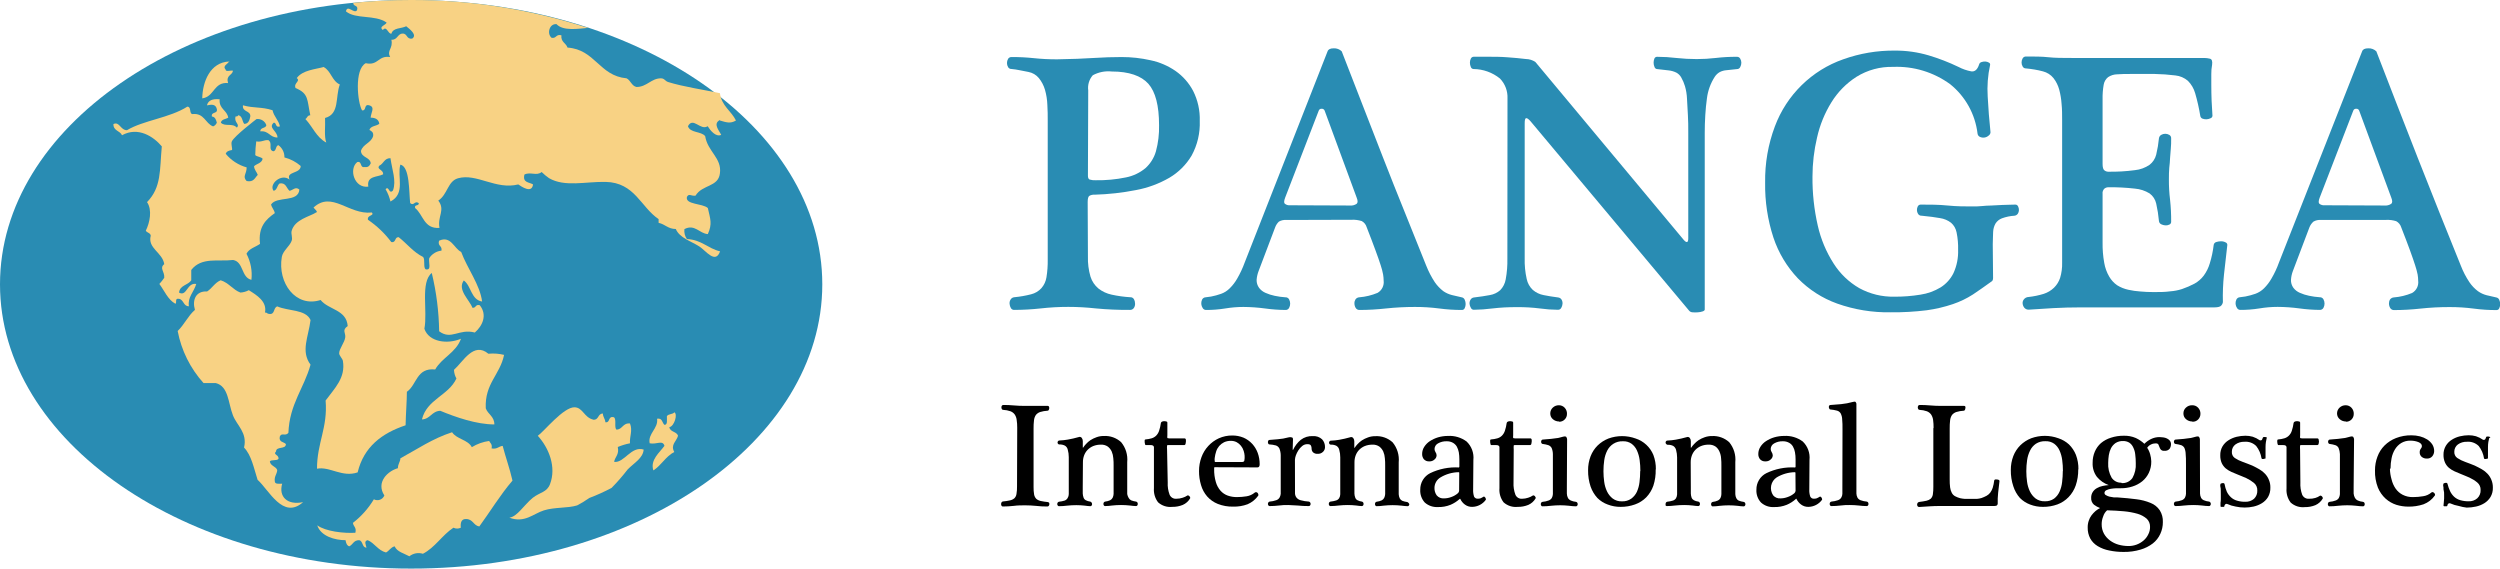 <svg width="277" height="63" viewBox="0 0 277 63" fill="none" xmlns="http://www.w3.org/2000/svg">
<g clip-path="url(#clip0_1_13921)">
<path d="M120.542 28.411C120.519 29.168 120.615 29.925 120.826 30.652C120.987 31.167 121.292 31.623 121.705 31.967C122.136 32.303 122.638 32.536 123.172 32.648C123.853 32.797 124.545 32.893 125.241 32.934C125.323 32.928 125.406 32.946 125.478 32.988C125.55 33.029 125.609 33.091 125.646 33.165C125.729 33.323 125.771 33.498 125.768 33.676C125.768 33.839 125.718 33.999 125.626 34.133C125.578 34.2 125.514 34.255 125.439 34.29C125.365 34.326 125.282 34.342 125.2 34.337C123.938 34.347 122.677 34.292 121.421 34.173C120.409 34.061 119.391 34.004 118.373 34.003C117.349 34.002 116.327 34.058 115.31 34.173C114.334 34.281 113.352 34.335 112.37 34.337C112.296 34.34 112.223 34.323 112.159 34.287C112.094 34.251 112.041 34.197 112.005 34.133C111.924 33.993 111.876 33.837 111.863 33.676C111.842 33.513 111.878 33.347 111.964 33.206C112.005 33.131 112.063 33.067 112.133 33.019C112.204 32.972 112.285 32.942 112.37 32.934C113.004 32.875 113.632 32.766 114.249 32.607C114.688 32.499 115.086 32.262 115.391 31.926C115.683 31.588 115.875 31.175 115.946 30.734C116.052 30.081 116.1 29.42 116.088 28.758V13.426C116.088 12.819 116.088 12.22 116.047 11.614C116.026 11.049 115.938 10.488 115.783 9.945C115.645 9.473 115.415 9.033 115.107 8.651C114.811 8.294 114.399 8.053 113.945 7.97L113.005 7.786C112.695 7.72 112.381 7.673 112.066 7.643C111.99 7.646 111.915 7.629 111.849 7.591C111.783 7.554 111.729 7.498 111.694 7.431C111.613 7.296 111.571 7.14 111.572 6.982C111.572 6.822 111.614 6.664 111.694 6.525C111.732 6.461 111.786 6.408 111.852 6.372C111.917 6.336 111.991 6.318 112.066 6.321C112.896 6.316 113.727 6.357 114.553 6.444C115.409 6.534 116.268 6.577 117.129 6.573C118.765 6.546 120.117 6.496 121.185 6.423C122.259 6.355 123.294 6.321 124.274 6.321C125.352 6.319 126.426 6.438 127.478 6.675C128.473 6.883 129.418 7.288 130.256 7.867C131.067 8.436 131.732 9.19 132.196 10.068C132.718 11.099 132.972 12.248 132.933 13.405C132.983 14.74 132.673 16.063 132.034 17.233C131.429 18.253 130.578 19.101 129.56 19.699C128.413 20.361 127.163 20.821 125.862 21.061C124.354 21.358 122.823 21.529 121.286 21.572C121.082 21.555 120.877 21.6 120.698 21.702C120.576 21.783 120.515 22.01 120.515 22.383L120.542 28.411ZM120.542 19.474C120.542 19.692 120.603 19.835 120.725 19.89C120.943 19.958 121.173 19.986 121.401 19.971C122.524 19.99 123.646 19.885 124.747 19.658C125.544 19.504 126.291 19.15 126.917 18.63C127.472 18.128 127.875 17.479 128.08 16.756C128.332 15.818 128.448 14.847 128.424 13.875C128.424 11.709 128.03 10.179 127.241 9.284C126.451 8.399 125.092 7.922 123.186 7.922C122.459 7.844 121.726 7.988 121.083 8.337C120.883 8.564 120.735 8.832 120.647 9.123C120.56 9.413 120.535 9.719 120.576 10.02L120.542 19.474Z" fill="#298CB3"/>
<path d="M142.519 24.372C142.234 24.348 141.949 24.412 141.701 24.556C141.514 24.736 141.37 24.957 141.282 25.203L139.443 30.059C139.329 30.363 139.258 30.682 139.233 31.006C139.223 31.323 139.318 31.635 139.504 31.892C139.69 32.138 139.937 32.331 140.22 32.45C140.548 32.596 140.89 32.706 141.241 32.777C141.631 32.861 142.026 32.915 142.424 32.941C142.506 32.935 142.588 32.953 142.66 32.993C142.732 33.032 142.791 33.093 142.83 33.165C142.91 33.312 142.951 33.475 142.951 33.642C142.951 33.809 142.91 33.973 142.83 34.119C142.791 34.192 142.732 34.252 142.66 34.292C142.588 34.332 142.506 34.35 142.424 34.344C141.673 34.337 140.924 34.283 140.18 34.18C139.38 34.072 138.574 34.015 137.767 34.01C137.087 34.011 136.409 34.068 135.739 34.18C135.037 34.293 134.327 34.347 133.616 34.344C133.545 34.343 133.475 34.324 133.414 34.288C133.352 34.252 133.301 34.201 133.264 34.139C133.172 34.005 133.116 33.849 133.102 33.687C133.088 33.525 133.116 33.361 133.183 33.213C133.217 33.136 133.272 33.069 133.341 33.021C133.41 32.973 133.491 32.945 133.575 32.941L134.184 32.859C134.565 32.785 134.94 32.683 135.306 32.552C135.659 32.425 135.98 32.22 136.246 31.953C136.574 31.631 136.857 31.264 137.084 30.863C137.407 30.305 137.681 29.719 137.902 29.113L147.095 5.688C147.176 5.463 147.393 5.354 147.771 5.354C147.935 5.344 148.099 5.369 148.252 5.426C148.406 5.484 148.546 5.573 148.663 5.688L150.854 11.328C151.633 13.33 152.429 15.374 153.24 17.458C154.051 19.542 154.869 21.599 155.694 23.629C156.514 25.682 157.289 27.612 158.019 29.419C158.275 30.068 158.596 30.689 158.979 31.272C159.239 31.648 159.556 31.982 159.919 32.26C160.212 32.462 160.54 32.61 160.885 32.695C161.21 32.777 161.561 32.859 161.947 32.941C162.023 32.951 162.095 32.982 162.156 33.03C162.216 33.078 162.263 33.141 162.291 33.213C162.358 33.361 162.393 33.521 162.393 33.683C162.394 33.841 162.36 33.997 162.291 34.139C162.267 34.2 162.225 34.252 162.171 34.289C162.116 34.325 162.052 34.344 161.987 34.344C161.146 34.346 160.306 34.291 159.473 34.18C158.576 34.063 157.673 34.007 156.769 34.01C155.692 34.009 154.615 34.066 153.544 34.18C152.581 34.287 151.613 34.341 150.644 34.344C150.559 34.349 150.473 34.331 150.397 34.292C150.321 34.252 150.257 34.193 150.211 34.119C150.117 33.963 150.068 33.784 150.07 33.601C150.067 33.447 150.11 33.296 150.191 33.165C150.239 33.1 150.301 33.046 150.373 33.007C150.444 32.968 150.523 32.946 150.604 32.941C151.301 32.886 151.985 32.72 152.632 32.45C152.866 32.317 153.056 32.116 153.176 31.873C153.297 31.63 153.342 31.357 153.308 31.088C153.306 30.86 153.286 30.632 153.247 30.407C153.183 30.065 153.095 29.728 152.983 29.399C152.848 28.97 152.659 28.425 152.408 27.75C152.158 27.076 151.841 26.218 151.428 25.175C151.387 25.031 151.317 24.896 151.223 24.779C151.129 24.662 151.012 24.565 150.881 24.494C150.518 24.381 150.138 24.332 149.759 24.351L142.519 24.372ZM149.542 22.771C149.816 22.803 150.092 22.736 150.32 22.58C150.455 22.458 150.455 22.231 150.32 21.899L146.771 12.261C146.746 12.194 146.7 12.137 146.64 12.099C146.581 12.061 146.51 12.044 146.439 12.05C146.37 12.043 146.3 12.06 146.241 12.098C146.182 12.137 146.138 12.194 146.115 12.261L142.397 21.892C142.262 22.247 142.248 22.474 142.357 22.573C142.529 22.709 142.748 22.77 142.965 22.744L149.542 22.771Z" fill="#298CB3"/>
<path d="M167.03 10.899C167.048 10.493 166.982 10.089 166.838 9.711C166.694 9.332 166.474 8.988 166.192 8.698C165.363 8.028 164.334 7.659 163.272 7.649C163.203 7.648 163.137 7.625 163.082 7.583C163.028 7.542 162.987 7.484 162.967 7.418C162.9 7.27 162.866 7.11 162.866 6.948C162.864 6.792 162.899 6.638 162.967 6.498C162.996 6.432 163.045 6.376 163.107 6.338C163.168 6.3 163.24 6.282 163.312 6.287H164.867C165.543 6.287 166.293 6.287 167.03 6.348C167.767 6.41 168.429 6.451 169.058 6.539C169.436 6.542 169.805 6.655 170.119 6.866L186.573 26.599C186.897 26.953 187.06 26.885 187.06 26.388V14.699C187.06 14.018 187.06 13.392 187.019 12.744C186.979 12.097 186.958 11.491 186.918 10.912C186.898 10.451 186.823 9.993 186.695 9.55C186.594 9.213 186.456 8.888 186.282 8.583C186.155 8.354 185.965 8.167 185.735 8.044C185.465 7.912 185.175 7.829 184.876 7.799L183.626 7.656C183.557 7.655 183.491 7.632 183.436 7.59C183.382 7.549 183.341 7.491 183.321 7.425C183.254 7.277 183.22 7.117 183.22 6.955C183.218 6.801 183.246 6.648 183.301 6.505C183.324 6.438 183.368 6.381 183.427 6.343C183.486 6.304 183.556 6.287 183.626 6.294C184.331 6.296 185.035 6.339 185.735 6.423C186.487 6.505 187.243 6.546 187.999 6.546C188.702 6.546 189.404 6.505 190.102 6.423C190.882 6.331 191.668 6.288 192.454 6.294C192.529 6.29 192.602 6.309 192.667 6.346C192.732 6.383 192.784 6.439 192.819 6.505C192.9 6.641 192.942 6.796 192.941 6.955C192.941 7.119 192.899 7.281 192.819 7.425C192.788 7.495 192.737 7.555 192.672 7.597C192.607 7.638 192.531 7.659 192.454 7.656L191.291 7.779C191.035 7.797 190.784 7.866 190.555 7.983C190.331 8.108 190.141 8.286 190 8.501C189.532 9.223 189.234 10.043 189.128 10.899C189.047 11.477 188.986 12.091 188.946 12.751C188.905 13.412 188.885 14.066 188.885 14.727V34.296C188.885 34.378 188.81 34.446 188.662 34.501C188.489 34.559 188.31 34.594 188.128 34.603C187.932 34.623 187.735 34.623 187.54 34.603C187.47 34.602 187.401 34.588 187.337 34.559C187.273 34.531 187.216 34.49 187.168 34.439L169.592 13.446C169.369 13.194 169.207 13.078 169.099 13.092C168.99 13.105 168.936 13.296 168.936 13.65V28.608C168.914 29.382 168.989 30.156 169.159 30.911C169.255 31.375 169.491 31.799 169.835 32.123C170.176 32.415 170.586 32.612 171.025 32.695C171.492 32.791 172.032 32.879 172.661 32.961C172.736 32.971 172.808 32.999 172.872 33.041C172.935 33.084 172.988 33.14 173.026 33.206C173.106 33.344 173.142 33.504 173.127 33.663C173.115 33.822 173.067 33.975 172.986 34.112C172.951 34.179 172.898 34.234 172.834 34.271C172.769 34.309 172.695 34.327 172.62 34.323C171.958 34.319 171.296 34.271 170.64 34.18C169.792 34.072 168.939 34.022 168.085 34.031C167.163 34.023 166.242 34.073 165.327 34.18C164.654 34.267 163.977 34.315 163.299 34.323C163.23 34.323 163.163 34.303 163.106 34.266C163.048 34.228 163.003 34.175 162.974 34.112C162.891 33.976 162.84 33.822 162.825 33.663C162.813 33.503 162.851 33.343 162.934 33.206C162.972 33.14 163.025 33.084 163.088 33.041C163.151 32.999 163.223 32.971 163.299 32.961C163.975 32.879 164.597 32.791 165.076 32.695C165.499 32.626 165.895 32.44 166.219 32.157C166.543 31.827 166.758 31.403 166.834 30.945C166.974 30.186 167.035 29.414 167.017 28.643L167.03 10.899Z" fill="#298CB3"/>
<path d="M220.832 30.795C220.832 31.013 220.765 31.149 220.629 31.21C219.92 31.728 219.237 32.198 218.601 32.627C217.906 33.074 217.159 33.433 216.377 33.697C215.434 34.015 214.463 34.243 213.477 34.378C212.156 34.541 210.826 34.616 209.496 34.603C207.474 34.64 205.461 34.312 203.554 33.635C201.911 33.046 200.423 32.089 199.2 30.836C197.981 29.551 197.058 28.012 196.496 26.327C195.855 24.363 195.544 22.304 195.577 20.237C195.543 18.107 195.91 15.99 196.659 13.998C197.303 12.277 198.314 10.721 199.622 9.438C200.929 8.155 202.5 7.177 204.223 6.573C206.065 5.913 208.008 5.585 209.962 5.606C211.227 5.599 212.486 5.778 213.7 6.137C214.829 6.474 215.93 6.9 216.992 7.411C217.441 7.648 217.921 7.815 218.419 7.908C218.804 7.963 219.095 7.717 219.277 7.166C219.291 7.098 219.323 7.036 219.369 6.985C219.416 6.935 219.475 6.898 219.541 6.88C219.686 6.827 219.84 6.806 219.994 6.818C220.13 6.828 220.262 6.87 220.379 6.941C220.427 6.964 220.465 7.004 220.487 7.052C220.509 7.1 220.514 7.155 220.501 7.207C220.249 8.355 220.161 9.534 220.237 10.708C220.305 11.995 220.406 13.317 220.548 14.658C220.544 14.732 220.523 14.803 220.486 14.867C220.45 14.931 220.399 14.985 220.339 15.026C220.212 15.138 220.057 15.211 219.89 15.238C219.724 15.264 219.554 15.243 219.399 15.176C219.325 15.148 219.259 15.1 219.209 15.038C219.159 14.976 219.127 14.901 219.115 14.822C218.86 12.657 217.767 10.682 216.073 9.325C214.241 7.992 212.017 7.318 209.759 7.411C208.33 7.372 206.921 7.753 205.703 8.508C204.579 9.225 203.629 10.189 202.925 11.328C202.179 12.531 201.639 13.853 201.33 15.237C200.996 16.652 200.826 18.102 200.823 19.556C200.805 21.389 201.002 23.218 201.411 25.005C201.748 26.497 202.342 27.917 203.168 29.201C203.883 30.327 204.857 31.261 206.008 31.926C207.197 32.576 208.535 32.902 209.888 32.873C210.859 32.88 211.829 32.804 212.788 32.648C213.576 32.53 214.334 32.257 215.019 31.844C215.63 31.46 216.123 30.913 216.445 30.264C216.813 29.457 216.989 28.576 216.959 27.689C216.977 27.04 216.92 26.391 216.79 25.755C216.712 25.339 216.498 24.962 216.181 24.685C215.825 24.409 215.403 24.231 214.958 24.167C214.437 24.072 213.768 23.983 212.93 23.902C212.848 23.909 212.766 23.894 212.693 23.856C212.62 23.819 212.559 23.762 212.517 23.691C212.44 23.568 212.398 23.427 212.396 23.282C212.392 23.132 212.427 22.985 212.497 22.853C212.531 22.792 212.582 22.743 212.643 22.71C212.704 22.678 212.773 22.663 212.842 22.669C213.795 22.669 214.782 22.669 215.803 22.771C216.823 22.873 217.736 22.873 218.507 22.873C218.892 22.873 219.25 22.873 219.595 22.832C219.94 22.791 220.271 22.785 220.656 22.771L221.839 22.71C222.258 22.71 222.745 22.669 223.293 22.669C223.356 22.666 223.418 22.683 223.472 22.715C223.526 22.748 223.569 22.796 223.597 22.853C223.667 22.985 223.702 23.132 223.698 23.282C223.696 23.423 223.654 23.56 223.577 23.677C223.534 23.739 223.479 23.791 223.415 23.83C223.351 23.869 223.279 23.893 223.205 23.902C222.732 23.929 222.265 24.026 221.819 24.188C221.524 24.297 221.272 24.5 221.102 24.767C220.943 25.05 220.852 25.368 220.839 25.693C220.839 26.061 220.798 26.511 220.798 27.055L220.832 30.795Z" fill="#298CB3"/>
<path d="M244.242 6.423C244.454 6.426 244.665 6.454 244.87 6.505C245.08 6.566 245.154 6.784 245.1 7.186C245.037 7.525 245.008 7.87 245.012 8.215V9.366C245.012 10.606 245.06 11.757 245.141 12.826C245.138 12.884 245.119 12.94 245.085 12.987C245.052 13.034 245.005 13.071 244.951 13.092C244.814 13.163 244.663 13.205 244.508 13.216C244.354 13.226 244.199 13.205 244.052 13.153C243.982 13.13 243.92 13.087 243.873 13.029C243.826 12.971 243.797 12.9 243.789 12.826C243.651 11.98 243.462 11.142 243.221 10.319C243.073 9.805 242.799 9.336 242.423 8.957C242.031 8.619 241.545 8.41 241.031 8.358C240.266 8.262 239.496 8.208 238.726 8.194H236.272C235.596 8.194 235.001 8.194 234.575 8.235C234.219 8.241 233.872 8.35 233.575 8.548C233.316 8.758 233.142 9.056 233.088 9.386C232.995 9.917 232.954 10.455 232.966 10.994V18.16C232.966 18.541 233.034 18.779 233.169 18.875C233.284 18.968 233.427 19.021 233.575 19.025C234.567 19.042 235.559 18.985 236.542 18.854C237.126 18.797 237.686 18.593 238.171 18.262C238.537 17.98 238.797 17.581 238.908 17.131C239.052 16.535 239.153 15.93 239.212 15.319C239.222 15.241 239.25 15.167 239.293 15.102C239.337 15.037 239.395 14.983 239.462 14.944C239.598 14.864 239.752 14.822 239.909 14.822C240.065 14.822 240.22 14.864 240.355 14.944C240.421 14.981 240.476 15.035 240.513 15.101C240.551 15.168 240.568 15.243 240.564 15.319C240.564 15.755 240.564 16.15 240.524 16.491L240.443 17.519C240.443 17.867 240.389 18.201 240.355 18.589C240.321 18.977 240.314 19.392 240.314 19.89C240.309 20.639 240.352 21.387 240.443 22.131C240.531 22.943 240.571 23.759 240.564 24.576C240.566 24.644 240.547 24.71 240.509 24.766C240.471 24.822 240.418 24.865 240.355 24.889C240.217 24.958 240.062 24.986 239.909 24.971C239.753 24.959 239.602 24.918 239.462 24.849C239.394 24.817 239.334 24.767 239.29 24.705C239.247 24.643 239.22 24.57 239.212 24.494C239.154 23.843 239.052 23.197 238.908 22.56C238.81 22.104 238.547 21.701 238.171 21.429C237.677 21.127 237.119 20.945 236.542 20.898C235.557 20.786 234.566 20.736 233.575 20.748C233.427 20.755 233.286 20.807 233.169 20.898C233.091 20.973 233.031 21.066 232.996 21.169C232.961 21.272 232.95 21.383 232.966 21.49V26.885C232.955 27.636 233.016 28.387 233.149 29.126C233.24 29.665 233.428 30.182 233.703 30.652C233.92 31.027 234.215 31.35 234.568 31.599C234.958 31.844 235.389 32.017 235.839 32.11C236.262 32.204 236.691 32.266 237.124 32.294C237.603 32.341 238.097 32.362 238.617 32.362C239.293 32.362 239.882 32.362 240.456 32.28C240.899 32.249 241.337 32.164 241.761 32.028C242.248 31.863 242.72 31.658 243.174 31.415C243.559 31.197 243.897 30.903 244.167 30.55C244.47 30.139 244.699 29.678 244.843 29.188C245.05 28.521 245.195 27.837 245.276 27.144C245.286 27.067 245.319 26.996 245.369 26.938C245.42 26.88 245.486 26.838 245.56 26.817C245.732 26.761 245.913 26.733 246.094 26.735C246.27 26.732 246.445 26.774 246.601 26.858C246.664 26.882 246.718 26.928 246.751 26.988C246.784 27.048 246.796 27.117 246.783 27.185C246.648 28.336 246.527 29.419 246.418 30.42C246.31 31.438 246.269 32.462 246.297 33.486C246.277 33.615 246.22 33.735 246.134 33.833C246.026 33.983 245.763 34.058 245.357 34.058H230.553C229.516 34.058 228.502 34.085 227.511 34.139L224.807 34.31C224.717 34.317 224.627 34.304 224.543 34.272C224.459 34.24 224.383 34.19 224.32 34.126C224.207 33.998 224.134 33.839 224.111 33.669C224.097 33.583 224.101 33.495 224.123 33.41C224.145 33.326 224.185 33.247 224.239 33.179C224.301 33.096 224.38 33.029 224.472 32.981C224.563 32.934 224.664 32.909 224.766 32.907C225.335 32.843 225.896 32.727 226.443 32.559C226.87 32.422 227.261 32.19 227.585 31.878C227.894 31.574 228.125 31.201 228.261 30.788C228.425 30.241 228.501 29.671 228.484 29.099V13.303C228.484 12.697 228.484 12.104 228.424 11.532C228.389 10.989 228.3 10.45 228.16 9.924C228.034 9.462 227.818 9.029 227.524 8.651C227.226 8.283 226.819 8.023 226.362 7.908C226.058 7.826 225.747 7.758 225.422 7.704C225.098 7.649 224.78 7.609 224.483 7.581C224.407 7.585 224.332 7.567 224.266 7.53C224.2 7.493 224.146 7.437 224.111 7.37C224.03 7.234 223.988 7.079 223.989 6.921C223.988 6.76 224.031 6.603 224.111 6.464C224.149 6.399 224.203 6.346 224.269 6.31C224.334 6.274 224.408 6.257 224.483 6.26C225.409 6.26 226.24 6.26 226.97 6.342C227.7 6.423 228.565 6.423 229.546 6.423H244.242Z" fill="#298CB3"/>
<path d="M257.146 24.372C256.861 24.349 256.576 24.413 256.328 24.556C256.132 24.731 255.979 24.95 255.882 25.196L254.043 30.052C253.93 30.357 253.862 30.675 253.841 30.999C253.827 31.316 253.92 31.628 254.104 31.885C254.29 32.131 254.537 32.324 254.821 32.443C255.148 32.59 255.49 32.699 255.841 32.77C256.231 32.853 256.627 32.908 257.024 32.934C257.107 32.928 257.19 32.946 257.263 32.986C257.336 33.026 257.396 33.086 257.437 33.159C257.517 33.305 257.559 33.469 257.559 33.635C257.559 33.802 257.517 33.966 257.437 34.112C257.396 34.185 257.336 34.245 257.263 34.285C257.19 34.324 257.107 34.343 257.024 34.337C256.274 34.33 255.524 34.276 254.78 34.173C253.98 34.065 253.174 34.008 252.367 34.003C251.687 34.004 251.009 34.061 250.339 34.173C249.637 34.286 248.927 34.341 248.216 34.337C248.145 34.335 248.076 34.315 248.015 34.28C247.953 34.244 247.902 34.194 247.865 34.133C247.773 33.999 247.717 33.843 247.703 33.68C247.688 33.518 247.716 33.355 247.784 33.206C247.817 33.129 247.872 33.062 247.941 33.014C248.011 32.966 248.092 32.938 248.176 32.934L248.784 32.852C249.167 32.778 249.545 32.675 249.913 32.546C250.265 32.415 250.585 32.211 250.853 31.946C251.177 31.622 251.457 31.256 251.684 30.856C252.01 30.3 252.284 29.714 252.502 29.106L261.723 5.688C261.804 5.463 262.02 5.354 262.399 5.354C262.563 5.345 262.728 5.37 262.882 5.427C263.037 5.485 263.178 5.573 263.298 5.688C263.974 7.445 264.701 9.325 265.481 11.328C266.261 13.33 267.058 15.374 267.874 17.458C268.685 19.529 269.501 21.586 270.321 23.629C271.141 25.673 271.919 27.603 272.653 29.419C272.903 30.071 273.225 30.692 273.613 31.272C273.87 31.651 274.187 31.985 274.553 32.26C274.842 32.468 275.168 32.62 275.513 32.709C275.837 32.791 276.189 32.873 276.574 32.954C276.65 32.965 276.723 32.995 276.783 33.043C276.844 33.091 276.891 33.154 276.919 33.227C276.986 33.374 277.02 33.535 277.02 33.697C277.022 33.855 276.987 34.011 276.919 34.153C276.894 34.214 276.852 34.266 276.798 34.303C276.744 34.339 276.68 34.358 276.615 34.357C275.774 34.359 274.934 34.305 274.1 34.194C273.203 34.077 272.3 34.02 271.396 34.024C270.319 34.022 269.243 34.079 268.172 34.194C267.208 34.3 266.24 34.355 265.272 34.357C265.186 34.362 265.101 34.344 265.025 34.304C264.949 34.265 264.885 34.206 264.839 34.133C264.744 33.977 264.695 33.797 264.697 33.615C264.695 33.461 264.737 33.309 264.819 33.179C264.868 33.114 264.93 33.06 265.001 33.022C265.072 32.983 265.15 32.96 265.231 32.954C265.928 32.9 266.613 32.734 267.259 32.464C267.493 32.33 267.683 32.13 267.804 31.887C267.924 31.644 267.97 31.371 267.935 31.102C267.934 30.873 267.914 30.645 267.874 30.42C267.804 30.079 267.714 29.742 267.604 29.412C267.469 28.983 267.279 28.438 267.036 27.764C266.793 27.09 266.461 26.231 266.056 25.189C265.967 24.897 265.768 24.653 265.501 24.508C265.139 24.394 264.759 24.345 264.379 24.365L257.146 24.372ZM264.176 22.771C264.45 22.801 264.725 22.733 264.954 22.58C265.089 22.458 265.089 22.231 264.954 21.899L261.398 12.261C261.374 12.193 261.329 12.136 261.269 12.098C261.209 12.059 261.138 12.042 261.067 12.05C260.997 12.043 260.927 12.06 260.868 12.098C260.809 12.137 260.765 12.194 260.742 12.261L257.024 21.892C256.889 22.247 256.876 22.474 256.984 22.573C257.159 22.71 257.38 22.771 257.599 22.744L264.176 22.771Z" fill="#298CB3"/>
<path fill-rule="evenodd" clip-rule="evenodd" d="M91.11 31.503C91.11 48.9 70.715 63 45.555 63C20.395 63 0 48.9 0 31.503C0 14.107 20.395 0 45.555 0C70.715 0 91.11 14.1 91.11 31.503Z" fill="#298CB3"/>
<path fill-rule="evenodd" clip-rule="evenodd" d="M25.41 6.743C25.309 7.104 24.599 7.261 24.998 7.704C24.998 8.004 25.579 7.758 25.816 7.84C25.721 8.385 25.012 8.31 25.268 9.202C23.66 9.066 23.768 10.721 22.409 10.899C22.443 9.093 23.254 6.9 25.41 6.812" fill="#F8D284"/>
<path fill-rule="evenodd" clip-rule="evenodd" d="M24.335 11.001C24.248 12.097 25.16 12.186 25.289 13.044C24.998 13.208 24.545 13.208 24.471 13.589C24.924 14.073 25.735 13.589 26.249 14.141C26.62 13.719 25.89 13.589 26.107 12.901C26.269 12.901 26.35 12.901 26.384 12.765C26.87 12.826 26.823 13.446 27.06 13.725C27.526 13.725 27.655 13.317 27.736 12.901C27.77 12.22 26.823 12.451 26.918 11.668C28.175 12.016 28.946 11.811 30.196 12.213C30.352 12.928 30.872 13.303 31.014 14.005C30.474 14.182 30.683 13.603 30.338 13.589C29.662 14.168 30.751 14.509 30.744 15.237C29.879 15.237 29.797 14.454 28.838 14.556C28.838 14.086 29.439 14.25 29.514 13.875C29.438 13.651 29.287 13.461 29.087 13.337C28.887 13.213 28.651 13.162 28.419 13.194C28.419 13.194 25.951 15.081 25.688 15.667C25.552 15.966 25.809 16.579 25.688 16.627C25.37 16.675 25.099 16.77 25.012 17.043C25.614 17.77 26.423 18.295 27.33 18.548C27.33 19.284 26.83 19.542 27.33 20.06C28.121 20.217 28.236 19.692 28.561 19.379C28.445 19.038 28.182 18.841 28.148 18.418C28.452 18.125 29 18.091 29.101 17.594C28.919 17.369 28.493 17.383 28.283 17.186C28.289 16.677 28.326 16.17 28.392 15.667C29 15.775 29.209 15.483 29.743 15.53C30.264 15.905 29.656 16.593 30.291 16.763C30.636 16.702 30.521 16.171 30.838 16.082C31.054 16.235 31.229 16.44 31.347 16.677C31.465 16.915 31.522 17.179 31.515 17.444C32.181 17.614 32.799 17.938 33.319 18.391C33.319 19.277 31.636 18.963 32.089 19.903C31.149 19.154 29.75 20.442 30.318 21.143C30.73 21.055 30.697 20.516 30.994 20.319C31.717 20.23 31.724 20.857 32.082 21.143C32.447 21.082 32.758 20.625 33.171 21.007C33.042 22.478 30.683 21.688 30.034 22.655C30.115 23.03 30.379 23.227 30.447 23.616C29.48 24.297 28.581 25.128 28.811 27.021C28.304 27.382 27.594 27.532 27.31 28.118C27.778 29.003 27.969 30.01 27.857 31.006C26.708 30.741 27.012 29.017 25.829 28.806C24.194 29.004 22.335 28.452 21.192 29.91V31.061C20.827 31.606 19.908 31.599 19.84 32.423C20.719 32.9 20.699 31.279 21.747 31.462C21.463 32.396 20.78 32.913 20.928 33.935C20.307 33.935 20.374 33.213 19.84 33.111C19.306 33.009 19.644 33.56 19.428 33.656C18.583 33.179 18.225 32.219 17.657 31.462C17.854 31.249 18.034 31.022 18.198 30.781C18.265 30.1 17.63 29.712 18.198 29.269C18.015 27.975 16.325 27.512 16.704 26.109C16.656 25.782 16.278 25.802 16.156 25.557C16.602 24.658 16.886 23.255 16.291 22.396C17.9 20.748 17.684 18.868 17.927 16.218C17.015 15.135 15.304 13.998 13.52 14.985C13.303 14.475 12.546 14.509 12.567 13.746C13.243 13.426 13.337 14.427 14.067 14.427C15.892 13.33 18.799 13.065 20.753 11.818C21.219 11.818 20.949 12.533 21.294 12.642C22.646 12.486 22.727 13.671 23.612 14.005C23.706 13.968 23.79 13.912 23.861 13.84C23.932 13.769 23.988 13.683 24.025 13.589C23.937 13.262 23.842 12.949 23.477 12.908C23.369 12.342 24.153 12.649 24.025 12.084C23.896 11.518 23.443 11.566 22.93 11.675C23.058 11.116 23.565 10.932 24.282 10.994" fill="#F8D284"/>
<path fill-rule="evenodd" clip-rule="evenodd" d="M27.587 32.164C28.446 32.702 29.615 33.411 29.358 34.637C29.581 34.596 29.595 34.766 29.771 34.773C30.514 34.923 30.244 34.092 30.724 33.949C31.92 34.487 33.881 34.255 34.408 35.461C34.178 37.334 33.299 38.914 34.408 40.406C33.684 43.022 32.083 44.752 31.954 47.96C31.609 48.382 31.204 47.878 31.001 48.376C30.872 49.009 31.433 48.941 31.677 49.2C31.677 49.833 30.609 49.411 30.582 50.024C30.21 50.399 30.933 50.365 30.852 50.848C30.676 51.08 30.081 50.896 29.899 51.121C29.967 51.652 30.575 51.652 30.717 52.088C30.683 52.558 30.372 52.769 30.447 53.321C30.447 53.675 30.906 53.593 31.265 53.593C30.859 55.017 31.805 56.005 33.583 55.637C31.352 57.626 29.798 54.274 28.54 53.164C28.128 51.884 27.864 50.44 27.04 49.588C27.432 47.933 26.249 47.156 25.809 46.019C25.275 44.657 25.336 42.797 23.903 42.443H22.551C21.087 40.822 20.095 38.826 19.685 36.673C20.408 35.992 20.834 34.991 21.598 34.337C21.273 33.206 21.713 32.225 22.95 32.294C23.511 31.933 23.802 31.32 24.451 31.054C25.356 31.333 25.802 32.103 26.634 32.416C26.968 32.397 27.293 32.304 27.587 32.144" fill="#F8D284"/>
<path fill-rule="evenodd" clip-rule="evenodd" d="M41.181 23.527C41.56 23.929 40.641 23.793 40.769 24.351C41.762 25.025 42.637 25.86 43.358 26.824C43.912 26.919 43.696 26.245 44.176 26.279C45.095 27.001 45.798 27.941 46.88 28.472C47.13 28.772 46.88 29.603 47.15 29.835C47.88 30.018 47.441 29.031 47.563 28.595C47.713 28.365 47.913 28.172 48.147 28.03C48.38 27.887 48.643 27.799 48.915 27.771C49.016 27.212 48.475 27.301 48.644 26.674C49.962 26.061 50.307 27.546 51.098 27.914C51.774 29.746 53.187 31.558 53.417 33.411C52.173 33.2 52.227 31.68 51.389 31.074C50.638 32.11 52.024 33.227 52.342 34.099C52.768 34.16 52.646 33.676 53.16 33.819C54.018 34.896 53.471 36.101 52.612 36.844C50.841 36.38 50.017 37.722 48.658 36.707C48.626 34.529 48.352 32.36 47.84 30.243C46.555 31.285 47.4 34.48 47.022 36.428C47.529 37.913 49.591 38.165 51.078 37.532C50.523 39.078 48.969 39.616 48.218 40.937C46.13 40.719 46.19 42.647 45.082 43.41C45.082 44.432 44.967 45.78 44.94 47.122C42.31 48.001 40.309 49.506 39.627 52.34C37.916 52.932 36.551 51.659 35.124 51.931C35.124 49.043 36.328 47.388 36.078 44.377C37.078 43.015 38.315 41.857 37.991 39.977C37.95 39.745 37.585 39.391 37.578 39.153C37.578 38.635 38.18 37.974 38.254 37.368C38.315 36.885 37.855 36.585 38.525 36.128C38.389 34.296 36.402 34.337 35.523 33.24C32.765 34.126 30.737 31.333 31.224 28.472C31.339 27.791 32.083 27.308 32.312 26.688C32.447 26.333 32.224 25.925 32.312 25.591C32.657 24.304 34.34 23.99 35.016 23.547C35.307 23.507 34.82 23.125 34.739 22.996C36.767 21.116 38.653 23.813 41.154 23.547" fill="#F8D284"/>
<path fill-rule="evenodd" clip-rule="evenodd" d="M55.85 39.33C55.397 41.537 53.701 42.484 53.822 45.236C54.059 45.917 54.769 46.114 54.776 47.027C52.788 47.027 50.49 46.223 48.779 45.515C47.826 45.562 47.684 46.428 46.752 46.475C47.292 44.227 49.685 43.846 50.571 41.939C50.406 41.645 50.314 41.316 50.3 40.978C51.321 40.079 52.47 37.825 54.113 39.194C54.709 39.136 55.31 39.182 55.891 39.33" fill="#F8D284"/>
<path fill-rule="evenodd" clip-rule="evenodd" d="M65.713 46.502C66.389 46.564 66.2 45.821 66.801 45.821C66.801 46.209 67.051 46.393 67.078 46.788C67.653 46.863 67.335 46.039 68.031 46.237C68.329 46.489 68.031 47.361 68.302 47.599C68.978 47.599 68.978 46.85 69.802 46.918C70.12 47.728 69.742 48.348 69.802 49.118C69.339 49.206 68.886 49.343 68.451 49.527C68.626 50.392 68.146 50.596 68.045 51.175C69.16 51.332 69.938 49.377 71.317 49.813C71.249 50.767 70.262 51.284 69.546 52.013C68.994 52.729 68.4 53.412 67.768 54.056C66.97 54.481 66.146 54.854 65.3 55.173C64.868 55.478 64.417 55.753 63.949 55.998C62.894 56.325 61.454 56.175 60.264 56.55C59.075 56.924 58.135 57.987 56.438 57.36C57.324 57.237 58.013 55.998 59.027 55.16C59.825 54.533 60.596 54.554 60.94 53.648C61.67 51.74 60.812 49.629 59.588 48.287C60.264 47.824 62.455 45.072 63.678 45.127C64.584 45.167 64.712 46.237 65.706 46.489" fill="#F8D284"/>
<path fill-rule="evenodd" clip-rule="evenodd" d="M74.71 45.678C75.123 45.862 74.71 47.252 74.163 47.327C74.244 47.892 74.981 47.79 75.123 48.287C74.967 48.893 74.257 49.275 74.71 50.078C73.75 50.576 73.277 51.563 72.391 52.122C72.013 50.937 73.115 50.119 73.622 49.397C73.426 48.716 72.763 49.275 71.986 49.118C71.749 48.049 72.966 47.47 72.804 46.394C73.406 46.285 73.352 46.85 73.622 47.075C74.007 47.075 73.872 46.502 73.892 46.114C74.041 45.849 74.521 45.923 74.71 45.699" fill="#F8D284"/>
<path fill-rule="evenodd" clip-rule="evenodd" d="M52.288 49.54C52.87 49.184 53.519 48.952 54.194 48.859C54.316 49.098 54.572 49.207 54.464 49.683C55.086 49.806 55.242 49.452 55.695 49.404C56.039 50.712 56.479 51.911 56.783 53.253C55.431 54.826 54.329 56.658 53.106 58.334C52.43 58.218 52.43 57.496 51.605 57.51C51.111 57.51 51.003 57.919 51.057 58.47C50.93 58.534 50.79 58.567 50.648 58.567C50.507 58.567 50.367 58.534 50.239 58.47C48.975 59.308 48.212 60.657 46.859 61.358C46.606 61.278 46.336 61.261 46.075 61.31C45.813 61.359 45.567 61.471 45.359 61.638C44.764 61.311 44.007 61.154 43.723 60.534C43.283 60.643 43.128 61.032 42.77 61.215C41.864 60.977 41.519 60.18 40.742 59.853C40.289 59.935 40.546 60.378 40.607 60.677C40.093 60.677 40.248 59.935 39.789 59.853C39.16 59.853 39.113 60.35 38.694 60.534C38.43 60.439 38.335 60.166 38.288 59.853C37.105 59.853 35.543 59.417 35.151 58.205C36.071 58.886 38.126 59.111 39.376 59.029C39.525 58.423 39.147 58.348 39.106 57.932C40.032 57.214 40.818 56.33 41.425 55.323C41.528 55.378 41.641 55.41 41.757 55.418C41.872 55.426 41.989 55.41 42.098 55.37C42.207 55.33 42.307 55.268 42.392 55.187C42.476 55.107 42.542 55.009 42.587 54.901C41.627 53.416 42.986 52.176 44.088 51.877C44.088 51.386 44.345 51.196 44.365 50.78C46.224 49.772 47.921 48.594 50.091 47.892C50.598 48.669 51.835 48.703 52.274 49.54" fill="#F8D284"/>
<path fill-rule="evenodd" clip-rule="evenodd" d="M35.882 7.418C34.935 7.69 33.543 7.752 32.88 8.651C33.34 8.998 32.508 9.182 32.745 9.754C34.239 10.374 34.009 11.062 34.381 12.772C34.036 12.772 34.05 13.085 33.833 13.187C34.638 14.025 35.057 15.231 36.152 15.796C35.895 15.115 36.064 13.964 36.017 13.071C37.653 12.642 37.132 10.749 37.653 9.359C36.794 8.991 36.679 7.867 35.882 7.438" fill="#F8D284"/>
<path fill-rule="evenodd" clip-rule="evenodd" d="M79.767 13.351C80.443 13.548 80.923 13.732 81.545 13.351C81.017 12.281 79.956 11.743 79.767 10.326C77.915 9.931 75.711 9.611 74.041 9.093C73.669 8.978 73.642 8.678 73.223 8.678C72.155 8.678 71.655 9.645 70.519 9.638C69.972 9.509 69.884 8.909 69.424 8.678C66.389 8.399 65.956 5.483 62.88 5.272C62.712 4.754 62.117 4.666 62.205 3.91C61.583 3.746 61.67 4.291 61.116 4.189C60.569 3.733 60.866 2.595 61.664 2.677C62.387 3.46 64.057 3.188 65.206 3.086L64.983 3.038C58.704 1.011 52.148 -0.014 45.555 2.44223e-06C43.423 2.44223e-06 41.334 0.1 39.288 0.3H39.147C39.093 0.763 39.748 0.511 39.559 1.124C39.261 1.608 38.491 0.443 38.329 1.26C39.424 2.166 41.533 1.594 42.831 2.493C42.783 2.786 41.911 2.936 42.418 3.324C42.858 2.806 42.966 3.767 43.371 3.733C43.541 3.052 44.473 3.188 45.007 2.909C45.386 3.215 46.258 3.862 45.683 4.271C45.007 4.393 45.163 3.692 44.595 3.719C44.027 3.746 44.047 4.455 43.365 4.4C43.581 5.402 42.824 5.558 43.23 6.321C41.878 6.11 41.932 7.309 40.526 7.002C39.234 7.683 39.613 11.375 40.113 12.227C40.647 12.309 40.276 11.471 40.931 11.675C41.587 11.879 41.107 12.465 41.066 13.037C41.587 13.037 41.965 13.228 42.026 13.719C41.695 13.984 41.06 13.936 40.931 14.4C41.175 14.529 41.404 14.659 41.343 15.081C41.114 15.857 40.208 15.96 39.992 16.729C40.052 17.499 40.985 17.376 41.08 18.091C40.958 18.337 40.83 18.568 40.404 18.507C39.836 18.616 40.147 17.826 39.586 17.955C38.626 18.704 39.234 20.891 40.809 20.68C40.607 19.461 41.796 19.651 42.445 19.318C42.52 18.786 41.661 18.773 42.04 18.35C42.506 18.139 42.574 17.519 43.263 17.526C43.432 18.773 43.939 20.04 43.541 21.102C43.094 21.606 43.101 20.516 42.722 20.966C42.971 21.39 43.153 21.849 43.263 22.328C44.967 21.443 43.98 19.556 44.358 18.241C45.426 18.453 45.305 21.306 45.447 22.505C45.886 22.873 45.927 22.172 46.4 22.505C46.441 22.866 45.873 22.614 45.994 23.05C46.907 23.779 46.954 25.38 48.698 25.25C48.441 23.983 49.374 23.275 48.563 22.226C49.604 21.545 49.597 20.08 50.746 19.753C52.815 19.168 54.938 21.061 57.425 20.435C57.831 20.714 58.933 21.456 59.061 20.435C58.642 20.176 57.871 20.264 58.108 19.338C58.784 19.004 59.46 19.529 60.014 19.059C60.267 19.31 60.54 19.538 60.832 19.74C62.583 20.755 64.888 20.108 67.106 20.155C70.337 20.224 70.992 22.948 72.973 24.276V24.692C73.69 24.835 74.007 25.373 74.879 25.373C75.292 26.361 76.59 26.735 77.475 27.301C78.219 27.777 79.26 29.297 79.787 27.852C78.435 27.532 77.719 26.551 76.11 26.49C75.884 26.17 75.785 25.776 75.832 25.387C76.975 24.78 77.502 25.884 78.428 25.938C78.942 24.787 78.705 24.29 78.428 23.05C77.84 22.519 75.907 22.689 76.11 21.817C76.353 21.388 76.529 21.742 77.063 21.681C77.82 20.428 79.584 20.748 79.767 19.209C79.997 17.499 78.415 16.818 78.131 15.081C77.685 14.529 76.468 14.747 76.225 13.984C76.786 12.901 77.624 14.515 78.408 13.984C78.705 14.454 79.314 15.217 79.909 14.944C79.672 14.441 78.962 13.712 79.767 13.296" fill="#F8D284"/>
<path d="M112.708 47.395C112.711 47.101 112.691 46.807 112.647 46.516C112.622 46.304 112.548 46.101 112.43 45.923C112.312 45.763 112.15 45.64 111.964 45.569C111.703 45.478 111.429 45.425 111.153 45.413C111.122 45.414 111.092 45.407 111.065 45.391C111.039 45.375 111.017 45.352 111.004 45.324C110.972 45.266 110.955 45.2 110.957 45.133C110.955 45.071 110.972 45.01 111.004 44.956C111.019 44.93 111.041 44.909 111.067 44.894C111.093 44.88 111.123 44.873 111.153 44.874C111.504 44.874 111.903 44.874 112.349 44.922C112.795 44.97 113.215 44.97 113.607 44.97H114.283H114.871H115.452C115.648 44.97 115.858 44.97 116.088 44.97C116.116 44.968 116.144 44.974 116.168 44.989C116.192 45.004 116.212 45.025 116.223 45.052C116.251 45.106 116.262 45.168 116.257 45.229C116.252 45.295 116.234 45.36 116.202 45.419C116.192 45.446 116.173 45.469 116.149 45.485C116.124 45.501 116.096 45.509 116.067 45.508C115.79 45.521 115.515 45.569 115.249 45.651C115.064 45.712 114.9 45.826 114.776 45.978C114.66 46.153 114.588 46.354 114.567 46.564C114.53 46.871 114.515 47.181 114.519 47.49V53.947C114.513 54.233 114.534 54.518 114.58 54.799C114.614 54.975 114.696 55.138 114.817 55.269C114.957 55.388 115.124 55.47 115.303 55.507C115.567 55.564 115.833 55.605 116.101 55.63C116.133 55.634 116.164 55.645 116.191 55.663C116.218 55.68 116.24 55.704 116.257 55.732C116.268 55.772 116.273 55.813 116.27 55.855C116.271 55.921 116.249 55.986 116.209 56.039C116.191 56.066 116.165 56.088 116.135 56.102C116.106 56.116 116.073 56.123 116.04 56.12C115.622 56.123 115.205 56.1 114.79 56.052C114.394 56.012 113.997 55.991 113.6 55.991C113.188 55.991 112.762 55.991 112.316 56.052C111.918 56.096 111.519 56.119 111.119 56.12C111.089 56.122 111.059 56.115 111.033 56.101C111.007 56.086 110.985 56.065 110.97 56.039C110.938 55.983 110.921 55.919 110.923 55.855C110.923 55.788 110.939 55.722 110.97 55.664C110.985 55.636 111.006 55.612 111.032 55.595C111.058 55.577 111.088 55.566 111.119 55.562C111.39 55.538 111.658 55.498 111.923 55.439C112.1 55.401 112.265 55.319 112.403 55.201C112.525 55.072 112.603 54.907 112.626 54.731C112.673 54.45 112.693 54.164 112.687 53.879L112.708 47.395Z" fill="black"/>
<path d="M119.968 54.002C119.968 54.274 119.968 54.506 119.968 54.683C119.976 54.841 120.008 54.998 120.062 55.146C120.106 55.267 120.193 55.366 120.306 55.426C120.456 55.504 120.618 55.554 120.786 55.575C120.815 55.58 120.843 55.589 120.869 55.605C120.894 55.62 120.917 55.64 120.934 55.664C120.977 55.718 121.001 55.785 121.002 55.855C121.002 55.91 120.986 55.965 120.955 56.011C120.938 56.036 120.916 56.055 120.89 56.069C120.864 56.082 120.835 56.088 120.806 56.086C120.602 56.077 120.399 56.057 120.198 56.025C119.886 55.989 119.572 55.971 119.258 55.971C118.919 55.971 118.581 55.989 118.244 56.025C117.939 56.064 117.632 56.085 117.325 56.086C117.299 56.086 117.273 56.078 117.251 56.065C117.229 56.052 117.21 56.034 117.196 56.011C117.164 55.965 117.145 55.911 117.142 55.855C117.142 55.792 117.161 55.73 117.196 55.678C117.214 55.654 117.236 55.633 117.262 55.618C117.287 55.603 117.316 55.593 117.345 55.589C117.558 55.568 117.769 55.525 117.974 55.46C118.112 55.407 118.228 55.305 118.298 55.173C118.378 55.045 118.421 54.896 118.42 54.744C118.42 54.576 118.42 54.349 118.42 54.063V52.02C118.42 51.475 118.42 51.032 118.42 50.657C118.422 50.372 118.383 50.087 118.305 49.813C118.285 49.723 118.247 49.638 118.194 49.563C118.14 49.488 118.072 49.425 117.994 49.377C117.808 49.283 117.6 49.238 117.392 49.248C117.363 49.249 117.335 49.245 117.308 49.234C117.281 49.224 117.257 49.207 117.237 49.186C117.199 49.146 117.177 49.092 117.176 49.036C117.174 49.006 117.179 48.976 117.189 48.948C117.2 48.92 117.216 48.894 117.237 48.873C117.255 48.849 117.279 48.831 117.306 48.819C117.333 48.807 117.363 48.802 117.392 48.805C117.696 48.794 117.999 48.762 118.298 48.709C118.708 48.638 119.114 48.544 119.515 48.43C119.574 48.403 119.64 48.397 119.703 48.413C119.765 48.429 119.821 48.467 119.86 48.519C119.936 48.621 119.976 48.745 119.974 48.873V49.554C119.97 49.56 119.968 49.567 119.968 49.574C119.968 49.582 119.97 49.589 119.974 49.595C119.974 49.595 119.974 49.595 120.015 49.595C120.109 49.452 120.215 49.317 120.333 49.193C120.478 49.033 120.641 48.892 120.819 48.771C121.031 48.636 121.258 48.526 121.495 48.444C121.753 48.35 122.026 48.304 122.3 48.307C122.649 48.287 122.998 48.337 123.328 48.454C123.657 48.571 123.96 48.753 124.22 48.989C124.472 49.294 124.662 49.647 124.778 50.027C124.894 50.407 124.934 50.807 124.896 51.202V54.022C124.896 54.315 124.896 54.56 124.896 54.744C124.924 54.896 124.978 55.042 125.058 55.173C125.12 55.289 125.217 55.383 125.335 55.439C125.507 55.507 125.686 55.552 125.869 55.575C125.898 55.58 125.927 55.589 125.952 55.605C125.978 55.62 126 55.64 126.018 55.664C126.051 55.717 126.067 55.779 126.065 55.841C126.065 55.897 126.049 55.952 126.018 55.998C126.002 56.022 125.979 56.042 125.953 56.055C125.927 56.068 125.898 56.074 125.869 56.073C125.643 56.064 125.417 56.044 125.193 56.011C124.539 55.939 123.88 55.939 123.226 56.011C122.964 56.048 122.7 56.069 122.435 56.073C122.409 56.072 122.384 56.065 122.361 56.052C122.339 56.039 122.32 56.02 122.307 55.998C122.276 55.952 122.259 55.897 122.259 55.841C122.257 55.779 122.274 55.717 122.307 55.664C122.324 55.64 122.347 55.62 122.372 55.605C122.398 55.589 122.426 55.58 122.455 55.575C122.645 55.556 122.83 55.505 123.003 55.426C123.121 55.366 123.218 55.271 123.28 55.153C123.345 55.019 123.381 54.873 123.388 54.724C123.388 54.554 123.388 54.343 123.388 54.09V51.597C123.388 51.318 123.388 51.046 123.354 50.773C123.338 50.517 123.279 50.266 123.179 50.031C123.082 49.818 122.936 49.631 122.753 49.486C122.527 49.33 122.256 49.253 121.982 49.268C121.689 49.263 121.397 49.316 121.124 49.425C120.891 49.523 120.68 49.667 120.502 49.847C120.332 50.024 120.201 50.235 120.116 50.467C120.029 50.707 119.985 50.961 119.988 51.216L119.968 54.002Z" fill="black"/>
<path d="M129.384 53.457C129.359 53.921 129.431 54.385 129.594 54.819C129.657 54.962 129.762 55.081 129.895 55.161C130.029 55.24 130.183 55.276 130.337 55.262C130.579 55.262 130.818 55.223 131.047 55.146C131.23 55.091 131.403 55.008 131.561 54.901C131.578 54.891 131.598 54.886 131.618 54.886C131.639 54.886 131.658 54.891 131.676 54.901C131.721 54.917 131.761 54.945 131.791 54.983C131.825 55.017 131.851 55.059 131.865 55.105C131.874 55.123 131.878 55.143 131.878 55.163C131.878 55.183 131.874 55.203 131.865 55.221C131.677 55.542 131.393 55.794 131.054 55.943C130.683 56.095 130.285 56.169 129.884 56.161C129.603 56.192 129.317 56.164 129.047 56.077C128.777 55.99 128.528 55.847 128.316 55.657C127.974 55.209 127.81 54.648 127.856 54.084V49.847C127.856 49.718 127.856 49.608 127.856 49.534C127.852 49.501 127.841 49.469 127.823 49.441C127.806 49.413 127.783 49.388 127.755 49.37C127.671 49.328 127.578 49.309 127.485 49.316H126.951C126.951 49.316 126.897 49.316 126.87 49.22C126.848 49.149 126.835 49.076 126.829 49.002C126.819 48.932 126.819 48.861 126.829 48.791C126.829 48.723 126.883 48.689 126.924 48.689C127.153 48.672 127.379 48.631 127.6 48.566C127.784 48.511 127.953 48.413 128.093 48.28C128.243 48.129 128.356 47.945 128.424 47.742C128.52 47.456 128.588 47.162 128.627 46.864C128.634 46.83 128.65 46.798 128.672 46.772C128.695 46.746 128.723 46.726 128.756 46.714C128.835 46.681 128.92 46.665 129.006 46.666C129.086 46.665 129.166 46.679 129.242 46.707C129.31 46.707 129.344 46.768 129.344 46.816V48.233C129.329 48.332 129.329 48.433 129.344 48.532C129.344 48.532 129.432 48.573 129.546 48.573H131.25C131.324 48.573 131.372 48.621 131.399 48.709C131.408 48.786 131.408 48.864 131.399 48.941C131.396 49.022 131.382 49.102 131.358 49.179C131.352 49.219 131.331 49.255 131.299 49.28C131.268 49.305 131.229 49.318 131.189 49.316H129.438C129.364 49.316 129.317 49.316 129.31 49.377C129.296 49.515 129.296 49.654 129.31 49.792L129.384 53.457Z" fill="black"/>
<path d="M134.616 51.768C134.562 51.768 134.535 51.768 134.529 51.822C134.525 51.87 134.525 51.918 134.529 51.965C134.516 52.456 134.58 52.945 134.718 53.416C134.819 53.771 134.996 54.099 135.238 54.377C135.458 54.621 135.734 54.806 136.043 54.915C136.367 55.026 136.707 55.081 137.05 55.078C137.41 55.077 137.769 55.047 138.125 54.99C138.456 54.937 138.766 54.796 139.024 54.581C139.048 54.561 139.076 54.546 139.106 54.538C139.137 54.529 139.169 54.528 139.2 54.533C139.255 54.544 139.305 54.572 139.342 54.615C139.381 54.656 139.407 54.709 139.416 54.765C139.427 54.788 139.433 54.814 139.433 54.84C139.433 54.866 139.427 54.891 139.416 54.915C139.118 55.335 138.711 55.665 138.24 55.868C137.723 56.06 137.175 56.15 136.624 56.134C136.047 56.147 135.472 56.045 134.934 55.834C134.481 55.654 134.076 55.369 133.751 55.003C133.438 54.64 133.207 54.212 133.075 53.75C132.922 53.245 132.847 52.718 132.852 52.19C132.849 51.667 132.941 51.148 133.122 50.657C133.289 50.198 133.544 49.776 133.874 49.417C134.203 49.058 134.601 48.769 135.042 48.566C135.51 48.356 136.017 48.249 136.529 48.253C136.958 48.248 137.383 48.329 137.78 48.491C138.143 48.649 138.47 48.881 138.74 49.173C139.009 49.465 139.218 49.807 139.355 50.181C139.501 50.584 139.574 51.011 139.571 51.441C139.571 51.672 139.49 51.788 139.328 51.788L134.616 51.768ZM137.611 51.189C137.769 51.189 137.857 51.134 137.875 51.025C137.938 50.67 137.912 50.305 137.8 49.963C137.737 49.754 137.634 49.559 137.496 49.391C137.367 49.227 137.206 49.093 137.023 48.995C136.826 48.894 136.608 48.843 136.387 48.846C136.124 48.84 135.864 48.894 135.624 49.002C135.419 49.105 135.236 49.246 135.083 49.418C134.935 49.594 134.822 49.797 134.752 50.017C134.673 50.254 134.619 50.498 134.589 50.746C134.574 50.852 134.574 50.96 134.589 51.066C134.589 51.148 134.589 51.189 134.664 51.189H137.611Z" fill="black"/>
<path d="M143.486 54.002C143.486 54.274 143.486 54.506 143.486 54.683C143.496 54.852 143.557 55.014 143.661 55.146C143.78 55.284 143.938 55.382 144.114 55.426C144.41 55.508 144.714 55.558 145.02 55.575C145.077 55.585 145.128 55.617 145.162 55.664C145.197 55.716 145.216 55.778 145.216 55.841C145.213 55.898 145.195 55.952 145.162 55.998C145.146 56.021 145.125 56.04 145.1 56.053C145.076 56.066 145.048 56.073 145.02 56.073C144.605 56.076 144.189 56.055 143.776 56.011C143.411 56.011 143.1 55.957 142.742 55.957C142.384 55.957 142.066 55.957 141.708 56.011C141.362 56.052 141.015 56.073 140.667 56.073C140.641 56.072 140.615 56.065 140.593 56.052C140.571 56.039 140.552 56.02 140.538 55.998C140.506 55.952 140.487 55.898 140.484 55.841C140.484 55.778 140.503 55.716 140.538 55.664C140.572 55.617 140.623 55.585 140.68 55.575C140.924 55.557 141.165 55.507 141.397 55.426C141.546 55.38 141.675 55.284 141.762 55.153C141.841 55.023 141.889 54.876 141.904 54.724C141.904 54.556 141.904 54.345 141.904 54.09V51.693C141.904 51.155 141.904 50.732 141.904 50.419C141.899 50.169 141.848 49.922 141.755 49.69C141.675 49.533 141.536 49.413 141.37 49.356C141.134 49.291 140.891 49.252 140.646 49.241C140.62 49.241 140.595 49.234 140.573 49.219C140.551 49.204 140.534 49.183 140.525 49.159C140.499 49.106 140.485 49.048 140.484 48.989C140.485 48.932 140.499 48.876 140.525 48.825C140.537 48.798 140.557 48.776 140.583 48.762C140.608 48.747 140.638 48.741 140.667 48.743L141.572 48.669C141.972 48.639 142.369 48.571 142.755 48.464C142.878 48.424 143.011 48.424 143.134 48.464C143.229 48.464 143.276 48.587 143.262 48.743L143.229 49.792C143.229 49.792 143.229 49.833 143.229 49.84C143.244 49.844 143.26 49.844 143.276 49.84C143.474 49.415 143.763 49.038 144.121 48.737C144.508 48.439 144.987 48.292 145.473 48.321C145.657 48.307 145.842 48.332 146.016 48.392C146.191 48.453 146.351 48.55 146.487 48.675C146.702 48.91 146.819 49.221 146.811 49.54C146.812 49.635 146.794 49.729 146.758 49.817C146.722 49.905 146.669 49.984 146.602 50.051C146.523 50.132 146.428 50.194 146.323 50.234C146.218 50.274 146.105 50.291 145.993 50.283C145.899 50.292 145.804 50.281 145.715 50.25C145.625 50.219 145.543 50.17 145.473 50.106C145.376 49.995 145.323 49.852 145.324 49.704C145.331 49.577 145.301 49.452 145.236 49.343C145.176 49.254 145.047 49.213 144.851 49.213C144.644 49.212 144.443 49.285 144.283 49.418C144.114 49.557 143.968 49.722 143.851 49.908C143.737 50.088 143.644 50.28 143.573 50.48C143.521 50.63 143.489 50.785 143.479 50.944L143.486 54.002Z" fill="black"/>
<path d="M150.07 54.002C150.07 54.274 150.07 54.506 150.07 54.683C150.074 54.842 150.106 54.999 150.164 55.146C150.208 55.267 150.295 55.366 150.408 55.426C150.558 55.504 150.72 55.554 150.888 55.575C150.917 55.58 150.945 55.589 150.971 55.605C150.996 55.62 151.019 55.64 151.036 55.664C151.069 55.717 151.086 55.779 151.084 55.841C151.084 55.897 151.067 55.951 151.036 55.998C151.02 56.022 150.998 56.042 150.972 56.055C150.946 56.068 150.917 56.074 150.888 56.073C150.684 56.064 150.481 56.043 150.279 56.011C149.967 55.976 149.653 55.958 149.339 55.957C149.001 55.957 148.662 55.975 148.326 56.011C148.021 56.051 147.714 56.071 147.406 56.073C147.38 56.072 147.355 56.065 147.333 56.052C147.31 56.038 147.291 56.02 147.278 55.998C147.247 55.951 147.23 55.897 147.23 55.841C147.228 55.779 147.245 55.717 147.278 55.664C147.295 55.64 147.318 55.62 147.343 55.605C147.369 55.589 147.397 55.58 147.426 55.575C147.64 55.555 147.851 55.511 148.055 55.446C148.189 55.402 148.303 55.313 148.38 55.194C148.457 55.064 148.499 54.916 148.501 54.765C148.501 54.597 148.501 54.37 148.501 54.084V52.04C148.501 51.495 148.501 51.053 148.501 50.678C148.504 50.392 148.465 50.108 148.386 49.833C148.367 49.743 148.329 49.658 148.275 49.583C148.222 49.508 148.154 49.445 148.075 49.397C147.889 49.303 147.682 49.259 147.474 49.268C147.445 49.27 147.416 49.265 147.389 49.255C147.362 49.244 147.338 49.228 147.318 49.207C147.28 49.166 147.259 49.113 147.257 49.057C147.256 49.027 147.26 48.997 147.271 48.969C147.281 48.941 147.298 48.915 147.318 48.893C147.336 48.87 147.36 48.851 147.387 48.839C147.415 48.827 147.444 48.822 147.474 48.825C147.777 48.814 148.08 48.782 148.38 48.73C148.79 48.658 149.196 48.565 149.596 48.45C149.655 48.423 149.722 48.418 149.784 48.434C149.847 48.45 149.902 48.487 149.941 48.539C150.017 48.641 150.058 48.766 150.056 48.893V49.574C150.052 49.58 150.049 49.587 150.049 49.595C150.049 49.602 150.052 49.609 150.056 49.615C150.056 49.615 150.056 49.615 150.097 49.615C150.19 49.472 150.297 49.337 150.414 49.213C150.559 49.054 150.723 48.912 150.901 48.791C151.113 48.656 151.34 48.546 151.577 48.464C151.835 48.371 152.107 48.325 152.381 48.328C152.73 48.308 153.08 48.357 153.409 48.474C153.739 48.591 154.042 48.773 154.301 49.009C154.554 49.315 154.743 49.668 154.86 50.048C154.976 50.428 155.016 50.827 154.977 51.223V54.043C154.977 54.336 154.977 54.581 154.977 54.765C154.987 54.923 155.026 55.078 155.092 55.221C155.154 55.337 155.251 55.43 155.369 55.487C155.541 55.554 155.72 55.6 155.903 55.623C155.933 55.627 155.961 55.637 155.987 55.652C156.012 55.667 156.034 55.688 156.052 55.712C156.096 55.751 156.131 55.8 156.153 55.855C156.15 55.91 156.134 55.964 156.106 56.011C156.09 56.036 156.068 56.055 156.042 56.069C156.015 56.082 155.987 56.088 155.957 56.086C155.731 56.078 155.506 56.057 155.281 56.025C154.958 55.99 154.633 55.971 154.308 55.971C153.976 55.971 153.644 55.989 153.314 56.025C153.052 56.062 152.788 56.082 152.523 56.086C152.497 56.086 152.472 56.078 152.45 56.065C152.427 56.052 152.408 56.034 152.395 56.011C152.364 55.965 152.348 55.91 152.348 55.855C152.346 55.792 152.362 55.73 152.395 55.678C152.413 55.654 152.435 55.633 152.46 55.618C152.486 55.603 152.514 55.593 152.544 55.589C152.733 55.569 152.918 55.519 153.091 55.439C153.21 55.38 153.307 55.285 153.368 55.167C153.433 55.032 153.47 54.886 153.477 54.738C153.477 54.567 153.477 54.356 153.477 54.104V51.597C153.477 51.318 153.477 51.046 153.443 50.773C153.427 50.517 153.367 50.266 153.267 50.031C153.17 49.818 153.024 49.631 152.841 49.486C152.615 49.33 152.344 49.253 152.07 49.268C151.777 49.263 151.485 49.316 151.212 49.425C150.979 49.523 150.768 49.667 150.59 49.847C150.42 50.024 150.289 50.235 150.205 50.467C150.117 50.707 150.074 50.961 150.076 51.216L150.07 54.002Z" fill="black"/>
<path d="M163.224 54.213C163.208 54.487 163.243 54.762 163.326 55.024C163.365 55.1 163.425 55.163 163.5 55.204C163.575 55.246 163.66 55.263 163.745 55.255C163.846 55.258 163.946 55.244 164.042 55.214C164.156 55.165 164.264 55.106 164.367 55.037C164.383 55.027 164.402 55.022 164.421 55.022C164.44 55.022 164.459 55.027 164.475 55.037C164.513 55.062 164.545 55.094 164.57 55.133C164.598 55.17 164.617 55.215 164.624 55.262C164.634 55.281 164.639 55.302 164.639 55.323C164.639 55.345 164.634 55.366 164.624 55.385C164.449 55.622 164.222 55.816 163.96 55.951C163.699 56.086 163.41 56.157 163.116 56.161C162.825 56.169 162.539 56.078 162.305 55.902C162.094 55.747 161.925 55.541 161.812 55.303C161.785 55.248 161.751 55.248 161.71 55.303C161.417 55.565 161.084 55.776 160.723 55.93C160.275 56.112 159.794 56.197 159.31 56.182C158.781 56.211 158.262 56.03 157.864 55.678C157.69 55.486 157.556 55.262 157.47 55.017C157.384 54.773 157.348 54.513 157.364 54.254C157.357 53.877 157.456 53.505 157.65 53.182C157.844 52.859 158.124 52.598 158.459 52.428C159.452 51.949 160.55 51.731 161.649 51.795C161.649 51.795 161.649 51.795 161.697 51.713C161.703 51.586 161.703 51.459 161.697 51.332V50.889C161.698 50.629 161.677 50.369 161.636 50.113C161.595 49.891 161.519 49.677 161.413 49.479C161.308 49.303 161.158 49.157 160.98 49.057C160.773 48.944 160.54 48.888 160.304 48.893C159.962 48.879 159.622 48.961 159.324 49.132C159.212 49.192 159.118 49.281 159.051 49.39C158.985 49.499 158.948 49.624 158.945 49.752C158.95 49.878 158.99 50.001 159.06 50.106C159.135 50.208 159.176 50.333 159.175 50.46C159.171 50.547 159.149 50.632 159.109 50.71C159.069 50.788 159.014 50.856 158.945 50.91C158.796 51.051 158.596 51.127 158.391 51.121C158.275 51.132 158.158 51.117 158.049 51.076C157.94 51.034 157.842 50.968 157.762 50.882C157.632 50.716 157.565 50.508 157.573 50.297C157.573 50.019 157.653 49.746 157.803 49.513C157.964 49.26 158.176 49.044 158.425 48.88C158.708 48.696 159.015 48.554 159.337 48.457C159.693 48.353 160.062 48.301 160.433 48.301C161.17 48.259 161.898 48.475 162.494 48.914C162.768 49.173 162.979 49.492 163.11 49.846C163.241 50.201 163.29 50.581 163.251 50.957L163.224 54.213ZM161.683 52.585C161.69 52.51 161.69 52.435 161.683 52.36C161.675 52.346 161.663 52.335 161.649 52.327C161.634 52.32 161.618 52.317 161.602 52.319C160.902 52.334 160.217 52.531 159.615 52.892C159.412 53.009 159.244 53.178 159.125 53.381C159.007 53.584 158.942 53.814 158.939 54.05C158.928 54.346 159.013 54.638 159.182 54.881C159.281 54.999 159.407 55.092 159.55 55.152C159.692 55.211 159.846 55.235 160 55.221C160.273 55.219 160.543 55.168 160.798 55.071C161.071 54.979 161.324 54.833 161.541 54.642C161.579 54.609 161.61 54.568 161.632 54.523C161.655 54.477 161.667 54.427 161.67 54.377L161.683 52.585Z" fill="black"/>
<path d="M167.699 53.457C167.674 53.921 167.746 54.385 167.909 54.819C167.972 54.962 168.077 55.081 168.21 55.161C168.344 55.24 168.498 55.276 168.652 55.262C168.882 55.259 169.11 55.22 169.328 55.146C169.511 55.091 169.684 55.008 169.842 54.901C169.86 54.891 169.879 54.886 169.9 54.886C169.92 54.886 169.94 54.891 169.957 54.901C170.002 54.917 170.042 54.945 170.072 54.983C170.105 55.018 170.13 55.06 170.146 55.105C170.155 55.123 170.159 55.143 170.159 55.163C170.159 55.183 170.155 55.203 170.146 55.221C169.958 55.542 169.674 55.794 169.335 55.943C168.964 56.095 168.566 56.169 168.166 56.161C167.884 56.192 167.599 56.164 167.329 56.077C167.058 55.99 166.809 55.847 166.597 55.657C166.255 55.209 166.091 54.648 166.138 54.084V49.847C166.138 49.718 166.138 49.608 166.138 49.534C166.133 49.501 166.122 49.469 166.105 49.441C166.087 49.413 166.064 49.388 166.036 49.37C165.953 49.328 165.859 49.309 165.766 49.316H165.232C165.232 49.316 165.178 49.316 165.151 49.22C165.13 49.149 165.116 49.076 165.11 49.002C165.1 48.932 165.1 48.861 165.11 48.791C165.11 48.723 165.164 48.689 165.205 48.689C165.445 48.675 165.683 48.634 165.915 48.566C166.099 48.511 166.268 48.413 166.408 48.28C166.558 48.129 166.671 47.945 166.739 47.742C166.835 47.456 166.903 47.162 166.942 46.864C166.949 46.83 166.965 46.798 166.987 46.772C167.01 46.746 167.038 46.726 167.071 46.714C167.15 46.681 167.235 46.665 167.321 46.666C167.401 46.665 167.482 46.679 167.557 46.707C167.625 46.707 167.659 46.768 167.659 46.816V48.233C167.644 48.332 167.644 48.433 167.659 48.532C167.659 48.532 167.74 48.573 167.862 48.573H169.565C169.639 48.573 169.687 48.621 169.714 48.709C169.723 48.786 169.723 48.864 169.714 48.941C169.711 49.022 169.697 49.102 169.673 49.179C169.667 49.219 169.646 49.255 169.615 49.28C169.583 49.305 169.544 49.318 169.504 49.316H167.848C167.774 49.316 167.726 49.316 167.72 49.377C167.706 49.515 167.706 49.654 167.72 49.792L167.699 53.457Z" fill="black"/>
<path d="M173.608 54.002C173.608 54.274 173.608 54.506 173.608 54.683C173.61 54.854 173.652 55.022 173.729 55.173C173.799 55.296 173.906 55.394 174.033 55.453C174.218 55.534 174.414 55.584 174.615 55.603C174.643 55.607 174.671 55.617 174.695 55.632C174.719 55.647 174.74 55.667 174.757 55.691C174.792 55.744 174.811 55.805 174.811 55.868C174.808 55.925 174.789 55.979 174.757 56.025C174.742 56.049 174.721 56.068 174.696 56.081C174.671 56.094 174.643 56.101 174.615 56.1C174.357 56.095 174.1 56.075 173.844 56.039C173.523 56.003 173.2 55.985 172.878 55.984C172.537 55.985 172.196 56.003 171.857 56.039C171.541 56.078 171.222 56.099 170.904 56.1C170.877 56.1 170.85 56.094 170.826 56.081C170.802 56.067 170.783 56.048 170.768 56.025C170.737 55.979 170.721 55.924 170.721 55.868C170.719 55.806 170.735 55.744 170.768 55.691C170.786 55.667 170.808 55.647 170.834 55.632C170.859 55.617 170.888 55.607 170.917 55.603C171.148 55.585 171.376 55.534 171.593 55.453C171.735 55.403 171.856 55.307 171.938 55.18C172.01 55.048 172.052 54.902 172.06 54.751C172.06 54.581 172.06 54.37 172.06 54.118V51.448C172.06 50.971 172.06 50.596 172.06 50.31C172.057 50.076 172.009 49.844 171.918 49.629C171.841 49.492 171.719 49.386 171.573 49.329C171.371 49.263 171.162 49.217 170.951 49.193C170.921 49.194 170.891 49.188 170.865 49.173C170.839 49.159 170.817 49.137 170.802 49.111C170.772 49.062 170.755 49.006 170.755 48.948C170.755 48.89 170.772 48.833 170.802 48.784C170.817 48.758 170.839 48.737 170.865 48.722C170.891 48.708 170.921 48.701 170.951 48.703L171.35 48.669L171.85 48.628L172.384 48.559C172.56 48.559 172.722 48.505 172.864 48.471C172.96 48.453 173.055 48.428 173.148 48.396C173.204 48.372 173.263 48.358 173.324 48.355C173.452 48.355 173.54 48.355 173.574 48.471C173.612 48.535 173.633 48.608 173.635 48.682L173.608 54.002ZM172.736 46.7C172.488 46.7 172.248 46.61 172.06 46.448C171.966 46.37 171.891 46.273 171.841 46.162C171.791 46.051 171.766 45.93 171.769 45.808C171.768 45.687 171.792 45.568 171.84 45.458C171.888 45.347 171.958 45.249 172.046 45.167C172.228 44.992 172.471 44.897 172.722 44.902C172.842 44.9 172.961 44.923 173.072 44.97C173.182 45.017 173.282 45.086 173.364 45.174C173.45 45.265 173.517 45.371 173.561 45.489C173.606 45.605 173.626 45.73 173.621 45.855C173.623 45.97 173.602 46.084 173.559 46.191C173.516 46.298 173.452 46.394 173.371 46.475C173.291 46.559 173.194 46.625 173.087 46.668C172.98 46.712 172.865 46.732 172.749 46.727" fill="black"/>
<path d="M183.45 52.006C183.469 52.618 183.382 53.229 183.193 53.811C183.024 54.298 182.752 54.742 182.395 55.112C182.047 55.46 181.627 55.725 181.165 55.889C180.651 56.074 180.109 56.166 179.563 56.161C179.076 56.165 178.592 56.077 178.137 55.902C177.705 55.748 177.313 55.499 176.987 55.173C176.654 54.807 176.398 54.376 176.237 53.907C176.043 53.325 175.949 52.715 175.96 52.102C175.955 51.573 176.049 51.048 176.237 50.555C176.41 50.107 176.675 49.701 177.014 49.363C177.36 49.026 177.769 48.762 178.218 48.587C179.192 48.233 180.258 48.233 181.233 48.587C181.67 48.73 182.072 48.966 182.41 49.28C182.749 49.594 183.016 49.978 183.193 50.406C183.385 50.916 183.479 51.46 183.47 52.006H183.45ZM181.753 52.19C181.754 51.782 181.727 51.375 181.672 50.971C181.626 50.606 181.525 50.25 181.375 49.915C181.245 49.621 181.042 49.365 180.786 49.173C180.504 48.974 180.164 48.875 179.82 48.893C179.446 48.875 179.076 48.973 178.758 49.173C178.471 49.357 178.238 49.616 178.082 49.922C177.915 50.255 177.803 50.614 177.751 50.984C177.691 51.392 177.661 51.805 177.663 52.217C177.664 52.605 177.691 52.992 177.744 53.375C177.791 53.746 177.896 54.107 178.055 54.445C178.201 54.754 178.416 55.024 178.684 55.235C178.979 55.453 179.339 55.564 179.705 55.548C180.072 55.566 180.435 55.464 180.739 55.255C181.009 55.058 181.225 54.796 181.368 54.492C181.518 54.15 181.616 53.788 181.658 53.416C181.707 53.014 181.732 52.609 181.733 52.204" fill="black"/>
<path d="M187.344 54.002C187.344 54.274 187.344 54.506 187.344 54.683C187.35 54.841 187.38 54.997 187.431 55.146C187.48 55.266 187.569 55.364 187.682 55.426C187.831 55.505 187.994 55.555 188.162 55.575C188.191 55.58 188.219 55.589 188.245 55.605C188.27 55.62 188.293 55.64 188.31 55.664C188.343 55.717 188.36 55.779 188.358 55.841C188.358 55.897 188.341 55.951 188.31 55.998C188.294 56.022 188.272 56.042 188.246 56.055C188.22 56.068 188.191 56.074 188.162 56.073C187.956 56.063 187.75 56.043 187.546 56.011C187.234 55.975 186.921 55.957 186.607 55.957C186.268 55.958 185.93 55.976 185.593 56.011C185.29 56.051 184.985 56.071 184.68 56.073C184.653 56.072 184.627 56.066 184.603 56.052C184.58 56.039 184.56 56.02 184.545 55.998C184.535 55.951 184.535 55.902 184.545 55.855C184.546 55.793 184.562 55.732 184.592 55.678C184.629 55.631 184.682 55.599 184.741 55.589C184.955 55.569 185.165 55.526 185.37 55.46C185.505 55.416 185.622 55.327 185.701 55.208C185.775 55.077 185.817 54.929 185.823 54.779C185.823 54.608 185.823 54.383 185.823 54.097V52.054C185.823 51.509 185.823 51.066 185.823 50.691C185.822 50.406 185.783 50.122 185.708 49.847C185.663 49.667 185.552 49.511 185.397 49.411C185.208 49.316 184.999 49.272 184.788 49.282C184.761 49.283 184.733 49.278 184.707 49.268C184.682 49.257 184.658 49.241 184.64 49.22C184.611 49.2 184.588 49.174 184.572 49.143C184.555 49.112 184.546 49.078 184.545 49.043C184.543 49.013 184.548 48.983 184.558 48.955C184.569 48.927 184.585 48.901 184.606 48.88C184.623 48.857 184.646 48.839 184.672 48.827C184.698 48.815 184.726 48.81 184.755 48.812C185.061 48.801 185.365 48.769 185.667 48.716C186.077 48.644 186.483 48.551 186.884 48.437C186.943 48.411 187.009 48.406 187.071 48.422C187.134 48.438 187.189 48.474 187.229 48.526C187.305 48.627 187.345 48.752 187.344 48.88V49.561C187.34 49.567 187.338 49.574 187.338 49.581C187.338 49.588 187.34 49.596 187.344 49.602C187.344 49.602 187.377 49.602 187.384 49.602C187.48 49.458 187.589 49.324 187.709 49.2C187.854 49.04 188.017 48.898 188.195 48.778C188.406 48.64 188.633 48.53 188.871 48.45C189.127 48.358 189.397 48.312 189.669 48.314C190.019 48.294 190.369 48.343 190.7 48.46C191.031 48.577 191.335 48.759 191.596 48.995C191.848 49.301 192.038 49.654 192.154 50.034C192.27 50.414 192.31 50.813 192.272 51.209V54.029C192.272 54.322 192.272 54.567 192.272 54.751C192.278 54.91 192.317 55.065 192.386 55.208C192.446 55.325 192.544 55.419 192.664 55.473C192.835 55.541 193.015 55.586 193.198 55.609C193.226 55.614 193.253 55.624 193.278 55.639C193.302 55.654 193.323 55.674 193.34 55.698C193.375 55.75 193.393 55.812 193.394 55.875C193.391 55.931 193.372 55.986 193.34 56.032C193.324 56.056 193.303 56.075 193.278 56.088C193.254 56.101 193.226 56.108 193.198 56.107C192.971 56.099 192.746 56.078 192.522 56.045C191.866 55.973 191.204 55.973 190.548 56.045C190.288 56.082 190.026 56.103 189.764 56.107C189.738 56.106 189.712 56.099 189.69 56.086C189.668 56.073 189.649 56.054 189.635 56.032C189.604 55.986 189.588 55.931 189.588 55.875C189.586 55.813 189.602 55.751 189.635 55.698C189.653 55.674 189.675 55.654 189.701 55.639C189.726 55.623 189.755 55.614 189.784 55.609C189.973 55.59 190.158 55.539 190.331 55.46C190.46 55.401 190.564 55.3 190.629 55.173C190.694 55.04 190.729 54.893 190.73 54.744C190.73 54.576 190.73 54.365 190.73 54.111V51.597C190.73 51.318 190.73 51.046 190.696 50.773C190.682 50.517 190.62 50.265 190.514 50.031C190.423 49.816 190.279 49.628 190.095 49.486C189.868 49.331 189.598 49.254 189.324 49.268C189.031 49.262 188.739 49.315 188.466 49.425C188.233 49.523 188.022 49.667 187.844 49.847C187.674 50.024 187.543 50.235 187.458 50.467C187.371 50.707 187.328 50.961 187.33 51.216L187.344 54.002Z" fill="black"/>
<path d="M200.471 54.213C200.453 54.488 200.49 54.764 200.579 55.024C200.618 55.101 200.678 55.164 200.753 55.206C200.828 55.247 200.914 55.264 200.999 55.255C201.097 55.258 201.195 55.244 201.289 55.214C201.405 55.166 201.516 55.106 201.62 55.037C201.636 55.028 201.653 55.023 201.671 55.023C201.689 55.023 201.707 55.028 201.722 55.037C201.763 55.06 201.798 55.093 201.823 55.133C201.852 55.17 201.871 55.215 201.877 55.262C201.887 55.281 201.893 55.302 201.893 55.323C201.893 55.345 201.887 55.366 201.877 55.385C201.702 55.622 201.475 55.816 201.214 55.95C200.952 56.085 200.663 56.157 200.37 56.161C200.078 56.169 199.793 56.078 199.559 55.902C199.348 55.745 199.176 55.539 199.058 55.303C199.058 55.248 199.004 55.242 198.964 55.303C198.671 55.565 198.338 55.776 197.977 55.93C197.526 56.112 197.043 56.198 196.557 56.182C196.296 56.198 196.034 56.162 195.787 56.075C195.54 55.989 195.312 55.854 195.117 55.678C194.941 55.488 194.805 55.263 194.718 55.019C194.631 54.774 194.594 54.514 194.61 54.254C194.604 53.876 194.703 53.503 194.899 53.18C195.094 52.857 195.376 52.596 195.712 52.428C196.703 51.95 197.799 51.732 198.896 51.795C198.896 51.795 198.937 51.795 198.95 51.713C198.957 51.586 198.957 51.459 198.95 51.332V50.889C198.952 50.629 198.93 50.369 198.883 50.113C198.848 49.889 198.772 49.675 198.66 49.479C198.558 49.3 198.408 49.153 198.227 49.057C198.02 48.944 197.787 48.888 197.551 48.893C197.209 48.879 196.869 48.961 196.571 49.132C196.459 49.192 196.365 49.281 196.298 49.39C196.232 49.499 196.195 49.624 196.192 49.752C196.197 49.878 196.237 50.001 196.307 50.106C196.377 50.211 196.417 50.333 196.422 50.46C196.418 50.547 196.396 50.632 196.356 50.71C196.316 50.788 196.26 50.856 196.192 50.91C196.042 51.05 195.843 51.126 195.638 51.121C195.522 51.132 195.405 51.117 195.296 51.076C195.187 51.034 195.089 50.968 195.009 50.882C194.879 50.716 194.812 50.508 194.82 50.297C194.82 50.019 194.9 49.746 195.05 49.513C195.208 49.258 195.421 49.042 195.672 48.88C195.954 48.695 196.261 48.552 196.584 48.457C196.94 48.353 197.309 48.301 197.679 48.301C198.416 48.259 199.145 48.475 199.741 48.914C200.014 49.173 200.223 49.493 200.353 49.847C200.483 50.202 200.531 50.581 200.492 50.957L200.471 54.213ZM198.937 52.585C198.944 52.51 198.944 52.435 198.937 52.36C198.937 52.36 198.896 52.319 198.849 52.319C198.149 52.336 197.464 52.533 196.862 52.892C196.704 52.994 196.568 53.128 196.462 53.284C196.357 53.44 196.283 53.616 196.246 53.801C196.209 53.987 196.209 54.178 196.246 54.363C196.283 54.548 196.357 54.724 196.463 54.881C196.562 55 196.688 55.093 196.83 55.152C196.973 55.212 197.127 55.235 197.281 55.221C197.551 55.219 197.819 55.168 198.072 55.071C198.347 54.979 198.602 54.833 198.822 54.642C198.896 54.573 198.942 54.478 198.95 54.377L198.937 52.585Z" fill="black"/>
<path d="M204.149 47.626C204.149 47.15 204.149 46.775 204.115 46.496C204.112 46.259 204.057 46.026 203.953 45.815C203.865 45.662 203.722 45.55 203.554 45.501C203.31 45.436 203.061 45.393 202.81 45.372C202.784 45.372 202.758 45.365 202.737 45.35C202.715 45.335 202.698 45.315 202.689 45.29C202.661 45.239 202.643 45.184 202.634 45.127C202.63 45.068 202.642 45.009 202.668 44.956C202.681 44.929 202.701 44.907 202.726 44.893C202.752 44.878 202.781 44.872 202.81 44.874L203.993 44.779C204.434 44.736 204.871 44.654 205.298 44.534C205.447 44.486 205.548 44.493 205.595 44.534C205.641 44.589 205.674 44.654 205.69 44.725V54.002C205.69 54.274 205.69 54.506 205.69 54.683C205.696 54.845 205.738 55.003 205.812 55.146C205.892 55.276 206.014 55.374 206.156 55.426C206.374 55.507 206.601 55.557 206.832 55.575C206.862 55.58 206.89 55.589 206.916 55.605C206.941 55.62 206.963 55.64 206.981 55.664C207.011 55.718 207.027 55.779 207.028 55.841C207.026 55.897 207.01 55.95 206.981 55.998C206.965 56.022 206.943 56.042 206.916 56.055C206.89 56.068 206.861 56.074 206.832 56.073C206.536 56.07 206.24 56.05 205.947 56.011C205.621 55.976 205.294 55.958 204.967 55.957C204.622 55.957 204.291 55.957 203.939 56.011C203.596 56.053 203.251 56.073 202.905 56.073C202.879 56.072 202.854 56.065 202.831 56.052C202.809 56.038 202.79 56.02 202.776 55.998C202.745 55.952 202.728 55.897 202.729 55.841C202.727 55.779 202.743 55.717 202.776 55.664C202.794 55.64 202.816 55.62 202.842 55.605C202.867 55.589 202.896 55.58 202.925 55.575C203.167 55.556 203.406 55.506 203.635 55.426C203.784 55.38 203.913 55.284 204 55.153C204.083 55.025 204.129 54.877 204.135 54.724C204.135 54.554 204.135 54.343 204.135 54.09L204.149 47.626Z" fill="black"/>
<path d="M214.241 47.395C214.243 47.101 214.225 46.807 214.187 46.516C214.157 46.304 214.081 46.102 213.964 45.923C213.845 45.763 213.683 45.64 213.498 45.569C213.236 45.478 212.963 45.425 212.686 45.413C212.656 45.413 212.626 45.406 212.599 45.39C212.573 45.374 212.552 45.351 212.538 45.324C212.509 45.265 212.492 45.2 212.49 45.133C212.492 45.071 212.509 45.011 212.538 44.956C212.553 44.931 212.575 44.91 212.601 44.895C212.627 44.881 212.657 44.874 212.686 44.874C213.038 44.874 213.437 44.874 213.883 44.922C214.329 44.97 214.748 44.97 215.14 44.97H215.816H216.404H216.986C217.182 44.97 217.391 44.97 217.621 44.97C217.65 44.968 217.679 44.975 217.704 44.989C217.729 45.004 217.75 45.026 217.763 45.052C217.78 45.109 217.78 45.171 217.763 45.229C217.762 45.296 217.743 45.362 217.709 45.419C217.698 45.445 217.681 45.467 217.658 45.483C217.635 45.499 217.608 45.507 217.581 45.508C217.303 45.52 217.028 45.568 216.763 45.651C216.575 45.712 216.409 45.825 216.283 45.978C216.167 46.153 216.095 46.354 216.073 46.564C216.037 46.871 216.021 47.181 216.026 47.49V53.13C216.022 53.424 216.037 53.717 216.073 54.009C216.097 54.216 216.159 54.417 216.256 54.601C216.336 54.759 216.461 54.889 216.614 54.976C216.794 55.072 216.985 55.148 217.182 55.201C217.353 55.238 217.527 55.263 217.702 55.276C217.9 55.286 218.099 55.286 218.297 55.276C218.561 55.276 218.804 55.276 219.034 55.276C219.21 55.264 219.385 55.232 219.554 55.18C219.75 55.111 219.939 55.026 220.122 54.928C220.277 54.841 220.413 54.723 220.521 54.581C220.638 54.419 220.729 54.24 220.791 54.05C220.872 53.783 220.928 53.509 220.96 53.232C220.967 53.21 220.978 53.189 220.993 53.172C221.009 53.154 221.027 53.14 221.048 53.13C221.12 53.116 221.193 53.116 221.265 53.13C221.335 53.128 221.405 53.144 221.467 53.178C221.494 53.188 221.515 53.208 221.529 53.233C221.542 53.257 221.547 53.286 221.542 53.314C221.488 53.77 221.434 54.206 221.393 54.608C221.35 55.015 221.334 55.425 221.346 55.834C221.337 55.885 221.313 55.932 221.278 55.971C221.238 56.032 221.129 56.066 220.967 56.066H215.032C214.606 56.066 214.201 56.066 213.809 56.1C213.416 56.134 213.024 56.154 212.646 56.175C212.612 56.176 212.579 56.17 212.548 56.156C212.517 56.141 212.491 56.12 212.47 56.093C212.436 56.04 212.417 55.979 212.416 55.916C212.417 55.849 212.436 55.783 212.47 55.725C212.49 55.696 212.516 55.671 212.547 55.652C212.577 55.633 212.611 55.621 212.646 55.616C212.921 55.585 213.194 55.539 213.464 55.48C213.638 55.442 213.8 55.363 213.937 55.248C214.056 55.12 214.134 54.959 214.16 54.785C214.201 54.503 214.219 54.219 214.214 53.934V47.463L214.241 47.395Z" fill="black"/>
<path d="M230.269 52.006C230.278 52.61 230.185 53.212 229.992 53.784C229.823 54.271 229.551 54.715 229.194 55.085C228.849 55.442 228.428 55.717 227.964 55.889C227.45 56.074 226.907 56.166 226.362 56.161C225.874 56.165 225.391 56.077 224.935 55.902C224.511 55.745 224.126 55.496 223.806 55.173C223.475 54.799 223.226 54.358 223.076 53.879C222.882 53.298 222.788 52.688 222.799 52.074C222.794 51.546 222.888 51.021 223.076 50.528C223.249 50.08 223.514 49.674 223.854 49.336C224.199 48.999 224.609 48.735 225.057 48.559C226.031 48.205 227.098 48.205 228.072 48.559C228.505 48.702 228.903 48.934 229.241 49.241C229.575 49.569 229.837 49.963 230.012 50.399C230.204 50.91 230.299 51.453 230.289 51.999L230.269 52.006ZM228.572 52.183C228.573 51.775 228.546 51.368 228.491 50.964C228.445 50.599 228.345 50.243 228.194 49.908C228.064 49.614 227.861 49.359 227.606 49.166C227.323 48.968 226.983 48.87 226.639 48.886C226.265 48.868 225.895 48.965 225.578 49.166C225.302 49.355 225.081 49.613 224.935 49.915C224.768 50.248 224.656 50.608 224.604 50.978C224.544 51.386 224.514 51.798 224.516 52.211C224.517 52.598 224.544 52.985 224.597 53.368C224.644 53.739 224.749 54.1 224.908 54.438C225.054 54.747 225.269 55.017 225.537 55.228C225.832 55.446 226.192 55.557 226.558 55.541C226.925 55.56 227.288 55.457 227.592 55.248C227.856 55.045 228.066 54.778 228.2 54.472C228.35 54.133 228.446 53.772 228.484 53.403C228.533 53 228.557 52.595 228.559 52.19" fill="black"/>
<path d="M237.901 49.602C238.054 49.826 238.168 50.075 238.239 50.337C238.313 50.59 238.354 50.851 238.361 51.114C238.371 51.556 238.278 51.995 238.09 52.394C237.918 52.756 237.669 53.075 237.36 53.328C237.04 53.584 236.676 53.778 236.285 53.9C235.868 54.035 235.432 54.102 234.994 54.097H234.487C234.283 54.107 234.08 54.127 233.879 54.159C233.708 54.186 233.541 54.239 233.385 54.315C233.324 54.34 233.272 54.382 233.234 54.436C233.197 54.491 233.177 54.556 233.176 54.622C233.177 54.675 233.194 54.726 233.224 54.77C233.254 54.813 233.296 54.847 233.345 54.867C233.468 54.943 233.603 54.998 233.744 55.031C233.899 55.065 234.061 55.092 234.217 55.112H234.602C235.386 55.167 236.089 55.235 236.711 55.317C237.252 55.38 237.782 55.517 238.286 55.725C238.698 55.886 239.051 56.169 239.3 56.536C239.546 56.926 239.666 57.382 239.645 57.844C239.649 58.298 239.552 58.747 239.361 59.158C239.174 59.574 238.888 59.936 238.53 60.214C238.124 60.523 237.666 60.754 237.178 60.895C236.57 61.076 235.939 61.164 235.305 61.154C234.762 61.159 234.221 61.104 233.689 60.991C233.241 60.905 232.811 60.742 232.419 60.507C232.079 60.303 231.797 60.015 231.601 59.669C231.403 59.294 231.306 58.874 231.317 58.45C231.311 58.195 231.35 57.942 231.432 57.701C231.501 57.482 231.606 57.278 231.743 57.094C231.873 56.923 232.02 56.766 232.182 56.624C232.338 56.494 232.508 56.382 232.689 56.291C232.447 56.203 232.219 56.079 232.013 55.923C231.905 55.828 231.821 55.709 231.767 55.575C231.713 55.441 231.691 55.297 231.702 55.153C231.695 54.927 231.757 54.703 231.878 54.513C231.993 54.333 232.151 54.186 232.338 54.084C232.535 53.97 232.75 53.889 232.973 53.845C233.195 53.795 233.421 53.763 233.649 53.75C233.139 53.569 232.686 53.254 232.338 52.837C232.001 52.385 231.833 51.828 231.864 51.264C231.859 50.842 231.942 50.424 232.108 50.038C232.262 49.678 232.492 49.357 232.784 49.098C233.11 48.825 233.487 48.622 233.892 48.498C234.346 48.349 234.821 48.276 235.298 48.28C235.762 48.263 236.224 48.349 236.65 48.532C236.997 48.695 237.316 48.911 237.597 49.173C237.809 48.957 238.056 48.78 238.327 48.648C238.629 48.498 238.963 48.423 239.3 48.43C239.434 48.433 239.567 48.444 239.699 48.464C239.84 48.482 239.977 48.524 240.105 48.587C240.224 48.643 240.33 48.724 240.416 48.825C240.503 48.938 240.548 49.078 240.544 49.22C240.545 49.399 240.493 49.575 240.395 49.724C240.324 49.805 240.235 49.867 240.135 49.907C240.035 49.946 239.927 49.96 239.821 49.949C239.747 49.96 239.672 49.953 239.602 49.93C239.531 49.906 239.467 49.866 239.415 49.813C239.35 49.729 239.3 49.635 239.266 49.534C239.233 49.438 239.192 49.343 239.151 49.254C239.111 49.166 239.003 49.125 238.841 49.125C238.659 49.125 238.48 49.169 238.32 49.254C238.157 49.33 238.019 49.451 237.921 49.602H237.901ZM233.473 56.536C233.266 56.717 233.114 56.953 233.034 57.217C232.923 57.489 232.865 57.781 232.865 58.075C232.857 58.446 232.945 58.812 233.122 59.138C233.292 59.435 233.522 59.692 233.798 59.894C234.081 60.102 234.399 60.257 234.737 60.35C235.092 60.448 235.458 60.499 235.826 60.5C236.442 60.508 237.04 60.29 237.509 59.887C237.728 59.7 237.906 59.468 238.029 59.206C238.163 58.952 238.23 58.669 238.225 58.382C238.231 58.213 238.202 58.046 238.139 57.89C238.076 57.733 237.981 57.593 237.86 57.476C237.567 57.224 237.224 57.038 236.853 56.931C236.362 56.791 235.86 56.698 235.352 56.652C234.771 56.597 234.149 56.563 233.487 56.543L233.473 56.536ZM235.055 53.525C235.288 53.546 235.523 53.506 235.737 53.408C235.95 53.31 236.134 53.158 236.272 52.967C236.551 52.47 236.68 51.902 236.644 51.332C236.646 51.002 236.625 50.672 236.583 50.344C236.557 50.079 236.484 49.82 236.366 49.581C236.272 49.363 236.117 49.176 235.92 49.043C235.716 48.922 235.482 48.861 235.244 48.866C234.946 48.852 234.651 48.93 234.399 49.091C234.19 49.239 234.018 49.435 233.899 49.663C233.779 49.905 233.697 50.165 233.656 50.433C233.613 50.712 233.591 50.995 233.588 51.277C233.553 51.852 233.684 52.425 233.967 52.926C234.086 53.106 234.25 53.252 234.442 53.35C234.633 53.447 234.847 53.494 235.062 53.484" fill="black"/>
<path d="M243.762 54.002C243.762 54.274 243.762 54.506 243.762 54.683C243.766 54.844 243.805 55.002 243.876 55.146C243.943 55.272 244.05 55.371 244.181 55.426C244.365 55.507 244.562 55.557 244.762 55.575C244.79 55.58 244.818 55.59 244.842 55.605C244.867 55.62 244.888 55.64 244.904 55.664C244.939 55.716 244.958 55.778 244.958 55.841C244.955 55.898 244.937 55.952 244.904 55.998C244.889 56.022 244.868 56.041 244.843 56.054C244.818 56.067 244.79 56.074 244.762 56.073C244.504 56.068 244.247 56.047 243.991 56.011C243.67 55.976 243.348 55.958 243.025 55.957C242.684 55.958 242.343 55.976 242.004 56.011C241.686 56.051 241.365 56.072 241.044 56.073C241.018 56.072 240.993 56.065 240.97 56.052C240.948 56.039 240.929 56.02 240.916 55.998C240.885 55.952 240.868 55.897 240.868 55.841C240.866 55.779 240.883 55.717 240.916 55.664C240.933 55.64 240.956 55.62 240.981 55.605C241.007 55.589 241.035 55.58 241.064 55.575C241.295 55.557 241.523 55.506 241.74 55.426C241.882 55.376 242.003 55.28 242.085 55.153C242.157 55.021 242.199 54.874 242.207 54.724C242.207 54.554 242.207 54.343 242.207 54.09V51.448C242.207 50.971 242.207 50.596 242.173 50.31C242.17 50.076 242.122 49.844 242.031 49.629C241.954 49.492 241.832 49.386 241.686 49.329C241.484 49.263 241.276 49.217 241.064 49.193C241.035 49.194 241.005 49.188 240.979 49.173C240.952 49.159 240.931 49.137 240.916 49.111C240.885 49.062 240.869 49.006 240.869 48.948C240.869 48.89 240.885 48.833 240.916 48.784C240.931 48.758 240.952 48.737 240.979 48.722C241.005 48.708 241.035 48.701 241.064 48.703L241.463 48.669L241.963 48.628L242.491 48.559C242.673 48.559 242.835 48.505 242.977 48.471C243.074 48.453 243.169 48.428 243.261 48.396C243.317 48.372 243.377 48.358 243.437 48.355C243.566 48.355 243.647 48.355 243.687 48.471C243.725 48.535 243.746 48.608 243.748 48.682L243.762 54.002ZM242.89 46.7C242.642 46.7 242.402 46.61 242.214 46.448C242.12 46.37 242.045 46.273 241.995 46.162C241.945 46.051 241.92 45.93 241.923 45.808C241.92 45.687 241.944 45.567 241.991 45.457C242.039 45.346 242.11 45.247 242.2 45.167C242.382 44.992 242.625 44.897 242.876 44.902C243.002 44.895 243.127 44.916 243.244 44.963C243.361 45.01 243.466 45.082 243.552 45.174C243.638 45.265 243.705 45.371 243.749 45.489C243.793 45.605 243.814 45.73 243.809 45.855C243.81 46.087 243.72 46.31 243.559 46.475C243.478 46.559 243.382 46.624 243.274 46.668C243.167 46.711 243.052 46.731 242.937 46.727" fill="black"/>
<path d="M251.15 48.532C251.112 48.678 251.082 48.826 251.062 48.975C251.035 49.16 251.021 49.347 251.022 49.534C251.022 49.745 251.022 49.963 251.022 50.215C251.022 50.467 251.022 50.61 251.022 50.732C251.022 50.855 251.022 50.794 250.954 50.814C250.907 50.835 250.857 50.849 250.805 50.855C250.756 50.865 250.706 50.865 250.657 50.855C250.621 50.841 250.592 50.815 250.576 50.78C250.499 50.282 250.297 49.813 249.988 49.418C249.817 49.249 249.612 49.119 249.387 49.038C249.161 48.957 248.921 48.926 248.683 48.948C248.326 48.934 247.974 49.04 247.682 49.248C247.556 49.341 247.454 49.465 247.386 49.607C247.318 49.75 247.285 49.907 247.29 50.065C247.281 50.197 247.306 50.329 247.363 50.449C247.42 50.568 247.507 50.671 247.615 50.746C247.887 50.925 248.179 51.069 248.487 51.175L249.034 51.38L249.548 51.584C249.832 51.72 250.096 51.856 250.339 51.999C250.576 52.133 250.79 52.303 250.974 52.503C251.158 52.701 251.302 52.932 251.4 53.185C251.511 53.452 251.564 53.74 251.556 54.029C251.568 54.394 251.479 54.755 251.299 55.071C251.13 55.349 250.898 55.582 250.623 55.752C250.337 55.928 250.024 56.054 249.697 56.127C249.045 56.272 248.369 56.272 247.716 56.127C247.399 56.075 247.09 55.981 246.797 55.848C246.765 55.832 246.731 55.824 246.695 55.824C246.66 55.824 246.626 55.832 246.594 55.848C246.555 55.876 246.523 55.913 246.5 55.956C246.476 55.998 246.462 56.045 246.459 56.093C246.459 56.093 246.459 56.148 246.385 56.161H246.229C246.184 56.168 246.139 56.168 246.094 56.161C246.053 56.161 246.033 56.12 246.033 56.086C246.025 55.966 246.025 55.846 246.033 55.725C246.057 55.584 246.068 55.44 246.067 55.296C246.067 55.16 246.067 55.017 246.067 54.86C246.067 54.703 246.06 54.492 246.06 54.349C246.06 54.206 246.06 54.056 246.019 53.934C245.979 53.811 246.019 53.723 246.019 53.668C246.02 53.647 246.026 53.627 246.038 53.61C246.05 53.593 246.067 53.58 246.087 53.573C246.132 53.551 246.18 53.537 246.229 53.532C246.28 53.522 246.333 53.522 246.385 53.532C246.407 53.538 246.428 53.55 246.444 53.567C246.461 53.584 246.473 53.605 246.479 53.627C246.531 53.925 246.617 54.215 246.736 54.492C246.848 54.721 247.002 54.927 247.189 55.099C247.382 55.276 247.613 55.404 247.865 55.473C248.163 55.561 248.473 55.603 248.784 55.596C249.133 55.61 249.475 55.494 249.744 55.269C249.868 55.15 249.964 55.006 250.027 54.846C250.09 54.686 250.118 54.514 250.109 54.343C250.116 54.185 250.086 54.028 250.023 53.884C249.959 53.74 249.864 53.613 249.744 53.511C249.48 53.299 249.192 53.118 248.886 52.973L248.419 52.776L247.933 52.578L247.223 52.279C247 52.177 246.791 52.046 246.601 51.89C246.419 51.729 246.271 51.532 246.168 51.311C246.053 51.04 245.998 50.748 246.006 50.453C245.994 50.102 246.08 49.755 246.256 49.452C246.424 49.174 246.656 48.94 246.932 48.771C247.208 48.599 247.509 48.473 247.824 48.396C248.141 48.321 248.466 48.282 248.791 48.28C249.065 48.278 249.338 48.315 249.602 48.389C249.876 48.481 250.136 48.612 250.373 48.778C250.429 48.801 250.492 48.801 250.549 48.778C250.616 48.778 250.677 48.655 250.718 48.505C250.723 48.482 250.736 48.462 250.755 48.447C250.773 48.432 250.796 48.424 250.819 48.423C250.873 48.413 250.928 48.413 250.981 48.423C251.034 48.423 251.085 48.437 251.13 48.464C251.171 48.464 251.191 48.512 251.177 48.546" fill="black"/>
<path d="M254.882 53.457C254.855 53.92 254.924 54.384 255.084 54.819C255.148 54.961 255.254 55.08 255.387 55.159C255.52 55.239 255.674 55.275 255.828 55.262C256.068 55.271 256.307 55.241 256.538 55.173C256.721 55.119 256.894 55.037 257.052 54.928C257.069 54.918 257.089 54.913 257.109 54.913C257.129 54.913 257.149 54.918 257.166 54.928C257.213 54.942 257.253 54.971 257.281 55.01C257.316 55.044 257.342 55.086 257.356 55.133C257.364 55.151 257.369 55.17 257.369 55.191C257.369 55.211 257.364 55.23 257.356 55.248C257.167 55.569 256.884 55.822 256.545 55.971C256.173 56.122 255.776 56.196 255.375 56.188C255.093 56.22 254.808 56.191 254.538 56.104C254.268 56.017 254.019 55.874 253.807 55.684C253.465 55.236 253.301 54.675 253.347 54.111V49.847C253.347 49.718 253.347 49.608 253.347 49.534C253.343 49.501 253.332 49.469 253.314 49.441C253.297 49.413 253.273 49.388 253.246 49.37C253.162 49.328 253.069 49.309 252.975 49.316H252.448C252.414 49.316 252.387 49.316 252.367 49.22C252.339 49.151 252.326 49.077 252.326 49.002C252.313 48.933 252.313 48.861 252.326 48.791C252.326 48.723 252.36 48.689 252.428 48.689C252.657 48.672 252.883 48.631 253.104 48.566C253.288 48.511 253.457 48.413 253.597 48.28C253.749 48.131 253.863 47.946 253.929 47.742C254.024 47.456 254.092 47.162 254.131 46.864C254.138 46.83 254.154 46.798 254.176 46.772C254.199 46.746 254.227 46.726 254.26 46.714C254.339 46.681 254.424 46.665 254.51 46.666C254.591 46.665 254.671 46.679 254.746 46.707C254.814 46.707 254.855 46.768 254.855 46.816V48.233C254.841 48.332 254.841 48.433 254.855 48.532C254.855 48.532 254.942 48.573 255.057 48.573H256.761C256.798 48.573 256.834 48.587 256.862 48.612C256.889 48.637 256.906 48.672 256.91 48.709C256.929 48.785 256.941 48.863 256.943 48.941C256.94 49.022 256.927 49.102 256.903 49.179C256.895 49.22 256.873 49.256 256.84 49.281C256.808 49.306 256.768 49.318 256.727 49.316H254.976C254.902 49.316 254.861 49.316 254.848 49.377C254.836 49.515 254.836 49.654 254.848 49.792L254.882 53.457Z" fill="black"/>
<path d="M260.783 54.002C260.783 54.274 260.783 54.506 260.783 54.683C260.797 54.855 260.848 55.023 260.932 55.173C261.002 55.296 261.108 55.394 261.236 55.453C261.421 55.533 261.617 55.583 261.817 55.603C261.847 55.607 261.875 55.617 261.9 55.632C261.926 55.647 261.948 55.667 261.966 55.691C261.996 55.745 262.012 55.806 262.013 55.868C262.01 55.924 261.994 55.977 261.966 56.025C261.95 56.049 261.927 56.069 261.901 56.082C261.875 56.095 261.846 56.101 261.817 56.1C261.559 56.095 261.302 56.075 261.047 56.039C260.726 56.003 260.403 55.985 260.08 55.984C259.739 55.985 259.398 56.003 259.059 56.039C258.743 56.078 258.425 56.099 258.106 56.1C258.079 56.1 258.053 56.093 258.029 56.08C258.006 56.067 257.985 56.048 257.971 56.025C257.943 55.977 257.927 55.924 257.924 55.868C257.925 55.806 257.941 55.745 257.971 55.691C258.008 55.644 258.061 55.613 258.12 55.603C258.351 55.585 258.578 55.534 258.796 55.453C258.937 55.403 259.059 55.307 259.14 55.18C259.213 55.048 259.254 54.902 259.262 54.751C259.262 54.581 259.262 54.37 259.262 54.118V51.448C259.262 50.971 259.262 50.596 259.262 50.31C259.254 50.076 259.204 49.845 259.113 49.629C259.04 49.489 258.917 49.382 258.769 49.329C258.566 49.263 258.358 49.217 258.147 49.193C258.117 49.194 258.088 49.187 258.061 49.172C258.035 49.158 258.013 49.137 257.998 49.111C257.967 49.062 257.951 49.006 257.951 48.948C257.951 48.89 257.967 48.833 257.998 48.784C258.013 48.759 258.035 48.738 258.061 48.723C258.088 48.709 258.117 48.702 258.147 48.703L258.545 48.669L259.046 48.628L259.58 48.559C259.756 48.559 259.918 48.505 260.06 48.471C260.156 48.453 260.251 48.428 260.344 48.396C260.399 48.372 260.459 48.358 260.519 48.355C260.648 48.355 260.736 48.355 260.769 48.471C260.807 48.535 260.828 48.608 260.83 48.682L260.783 54.002ZM259.918 46.7C259.67 46.701 259.429 46.611 259.242 46.448C259.147 46.371 259.072 46.273 259.02 46.162C258.969 46.051 258.943 45.93 258.944 45.808C258.943 45.687 258.968 45.568 259.015 45.458C259.063 45.347 259.133 45.249 259.221 45.167C259.404 44.994 259.646 44.898 259.897 44.902C260.017 44.9 260.136 44.923 260.247 44.97C260.358 45.017 260.457 45.086 260.54 45.174C260.626 45.265 260.693 45.371 260.737 45.489C260.781 45.605 260.801 45.73 260.797 45.855C260.8 46.086 260.713 46.309 260.553 46.475C260.472 46.558 260.375 46.623 260.268 46.667C260.161 46.71 260.047 46.731 259.931 46.727" fill="black"/>
<path d="M264.805 51.959C264.815 52.355 264.876 52.749 264.988 53.13C265.074 53.491 265.225 53.833 265.434 54.138C265.635 54.425 265.901 54.659 266.211 54.819C266.567 55 266.962 55.089 267.36 55.078C267.734 55.078 268.107 55.046 268.476 54.983C268.818 54.937 269.139 54.793 269.402 54.567C269.42 54.547 269.444 54.532 269.47 54.525C269.497 54.517 269.525 54.518 269.551 54.526C269.604 54.54 269.653 54.568 269.693 54.608C269.737 54.643 269.77 54.69 269.787 54.744C269.799 54.768 269.805 54.793 269.805 54.819C269.805 54.845 269.799 54.871 269.787 54.894C269.475 55.341 269.037 55.682 268.53 55.875C267.981 56.057 267.405 56.145 266.826 56.134C266.384 56.132 265.945 56.065 265.522 55.936C265.082 55.795 264.677 55.563 264.332 55.255C263.959 54.916 263.666 54.497 263.473 54.029C263.24 53.422 263.129 52.773 263.149 52.122C263.145 51.603 263.236 51.088 263.419 50.603C263.587 50.137 263.855 49.713 264.204 49.363C264.567 49.004 264.999 48.723 265.474 48.539C266.026 48.325 266.614 48.221 267.205 48.233C267.517 48.233 267.828 48.272 268.131 48.348C268.412 48.421 268.681 48.536 268.929 48.689C269.154 48.831 269.347 49.019 269.497 49.241C269.636 49.463 269.709 49.721 269.706 49.983C269.703 50.186 269.634 50.382 269.51 50.542C269.436 50.634 269.34 50.706 269.232 50.752C269.123 50.798 269.005 50.817 268.888 50.807C268.685 50.817 268.486 50.751 268.327 50.623C268.252 50.56 268.192 50.479 268.154 50.388C268.115 50.297 268.098 50.198 268.104 50.099C268.099 49.961 268.142 49.826 268.226 49.718C268.297 49.641 268.34 49.543 268.347 49.438C268.347 49.241 268.219 49.091 267.955 48.982C267.679 48.876 267.386 48.823 267.09 48.825C266.725 48.812 266.364 48.904 266.049 49.091C265.775 49.263 265.543 49.496 265.373 49.772C265.186 50.075 265.055 50.41 264.988 50.76C264.912 51.132 264.873 51.511 264.873 51.89" fill="black"/>
<path d="M275.804 48.532C275.763 48.678 275.731 48.825 275.709 48.975C275.681 49.16 275.668 49.347 275.668 49.534C275.668 49.747 275.668 49.974 275.668 50.215C275.668 50.44 275.668 50.61 275.668 50.732C275.668 50.855 275.668 50.794 275.601 50.814C275.556 50.836 275.508 50.85 275.459 50.855C275.41 50.866 275.359 50.866 275.31 50.855C275.263 50.855 275.236 50.814 275.229 50.78C275.153 50.282 274.95 49.813 274.641 49.418C274.469 49.249 274.263 49.119 274.036 49.038C273.81 48.957 273.569 48.926 273.329 48.948C272.972 48.934 272.621 49.04 272.329 49.248C272.204 49.343 272.103 49.466 272.035 49.608C271.967 49.751 271.933 49.907 271.937 50.065C271.929 50.198 271.955 50.33 272.014 50.449C272.072 50.569 272.159 50.671 272.268 50.746C272.537 50.925 272.828 51.07 273.133 51.175L273.681 51.38L274.195 51.584C274.479 51.72 274.742 51.856 274.992 51.999C275.228 52.134 275.442 52.304 275.628 52.503C275.811 52.701 275.956 52.932 276.054 53.185C276.161 53.453 276.214 53.74 276.209 54.029C276.222 54.395 276.131 54.757 275.946 55.071C275.775 55.348 275.544 55.581 275.27 55.752C274.981 55.929 274.666 56.056 274.337 56.127C273.999 56.202 273.655 56.241 273.309 56.243C273.009 56.208 272.713 56.147 272.424 56.059C272.109 56.006 271.802 55.912 271.511 55.78C271.48 55.764 271.445 55.755 271.41 55.755C271.374 55.755 271.34 55.764 271.308 55.78C271.267 55.807 271.233 55.843 271.209 55.886C271.184 55.928 271.17 55.976 271.166 56.025C271.166 56.025 271.166 56.08 271.092 56.093H270.936C270.894 56.1 270.851 56.1 270.808 56.093C270.761 56.093 270.74 56.052 270.74 56.018C270.744 55.897 270.756 55.777 270.774 55.657C270.794 55.515 270.806 55.372 270.808 55.228C270.818 55.083 270.818 54.937 270.808 54.792C270.808 54.629 270.808 54.472 270.761 54.322C270.713 54.172 270.761 54.029 270.72 53.907C270.68 53.784 270.72 53.695 270.72 53.641C270.721 53.62 270.728 53.6 270.74 53.583C270.752 53.566 270.769 53.553 270.788 53.546C270.835 53.525 270.885 53.511 270.936 53.505C270.988 53.494 271.041 53.494 271.092 53.505C271.114 53.511 271.134 53.523 271.149 53.54C271.165 53.556 271.176 53.578 271.18 53.6C271.25 53.889 271.35 54.17 271.477 54.438C271.587 54.666 271.739 54.872 271.923 55.044C272.117 55.22 272.349 55.348 272.599 55.419C272.9 55.506 273.212 55.548 273.526 55.541C273.873 55.56 274.215 55.443 274.479 55.214C274.605 55.097 274.703 54.953 274.767 54.793C274.832 54.633 274.86 54.461 274.85 54.288C274.857 54.13 274.827 53.972 274.762 53.828C274.698 53.684 274.601 53.557 274.479 53.457C274.217 53.241 273.928 53.06 273.62 52.919L273.154 52.721L272.674 52.524C272.43 52.428 272.194 52.326 271.964 52.224C271.74 52.124 271.531 51.993 271.342 51.836C271.158 51.677 271.01 51.479 270.909 51.257C270.791 50.987 270.733 50.694 270.74 50.399C270.73 50.047 270.819 49.7 270.997 49.397C271.164 49.118 271.396 48.884 271.673 48.716C271.948 48.542 272.25 48.416 272.566 48.342C272.88 48.267 273.202 48.228 273.526 48.226C273.8 48.224 274.073 48.261 274.337 48.335C274.613 48.426 274.875 48.557 275.114 48.723C275.141 48.735 275.17 48.741 275.199 48.741C275.228 48.741 275.256 48.735 275.283 48.723C275.357 48.723 275.412 48.6 275.459 48.45C275.462 48.428 275.474 48.407 275.491 48.392C275.508 48.377 275.531 48.369 275.553 48.369C275.607 48.359 275.662 48.359 275.716 48.369C275.768 48.367 275.82 48.381 275.864 48.41C275.912 48.41 275.925 48.457 275.919 48.491" fill="black"/>
</g>
<defs>
<clipPath id="clip0_1_13921">
<rect width="277" height="63" fill="white"/>
</clipPath>
</defs>
</svg>
